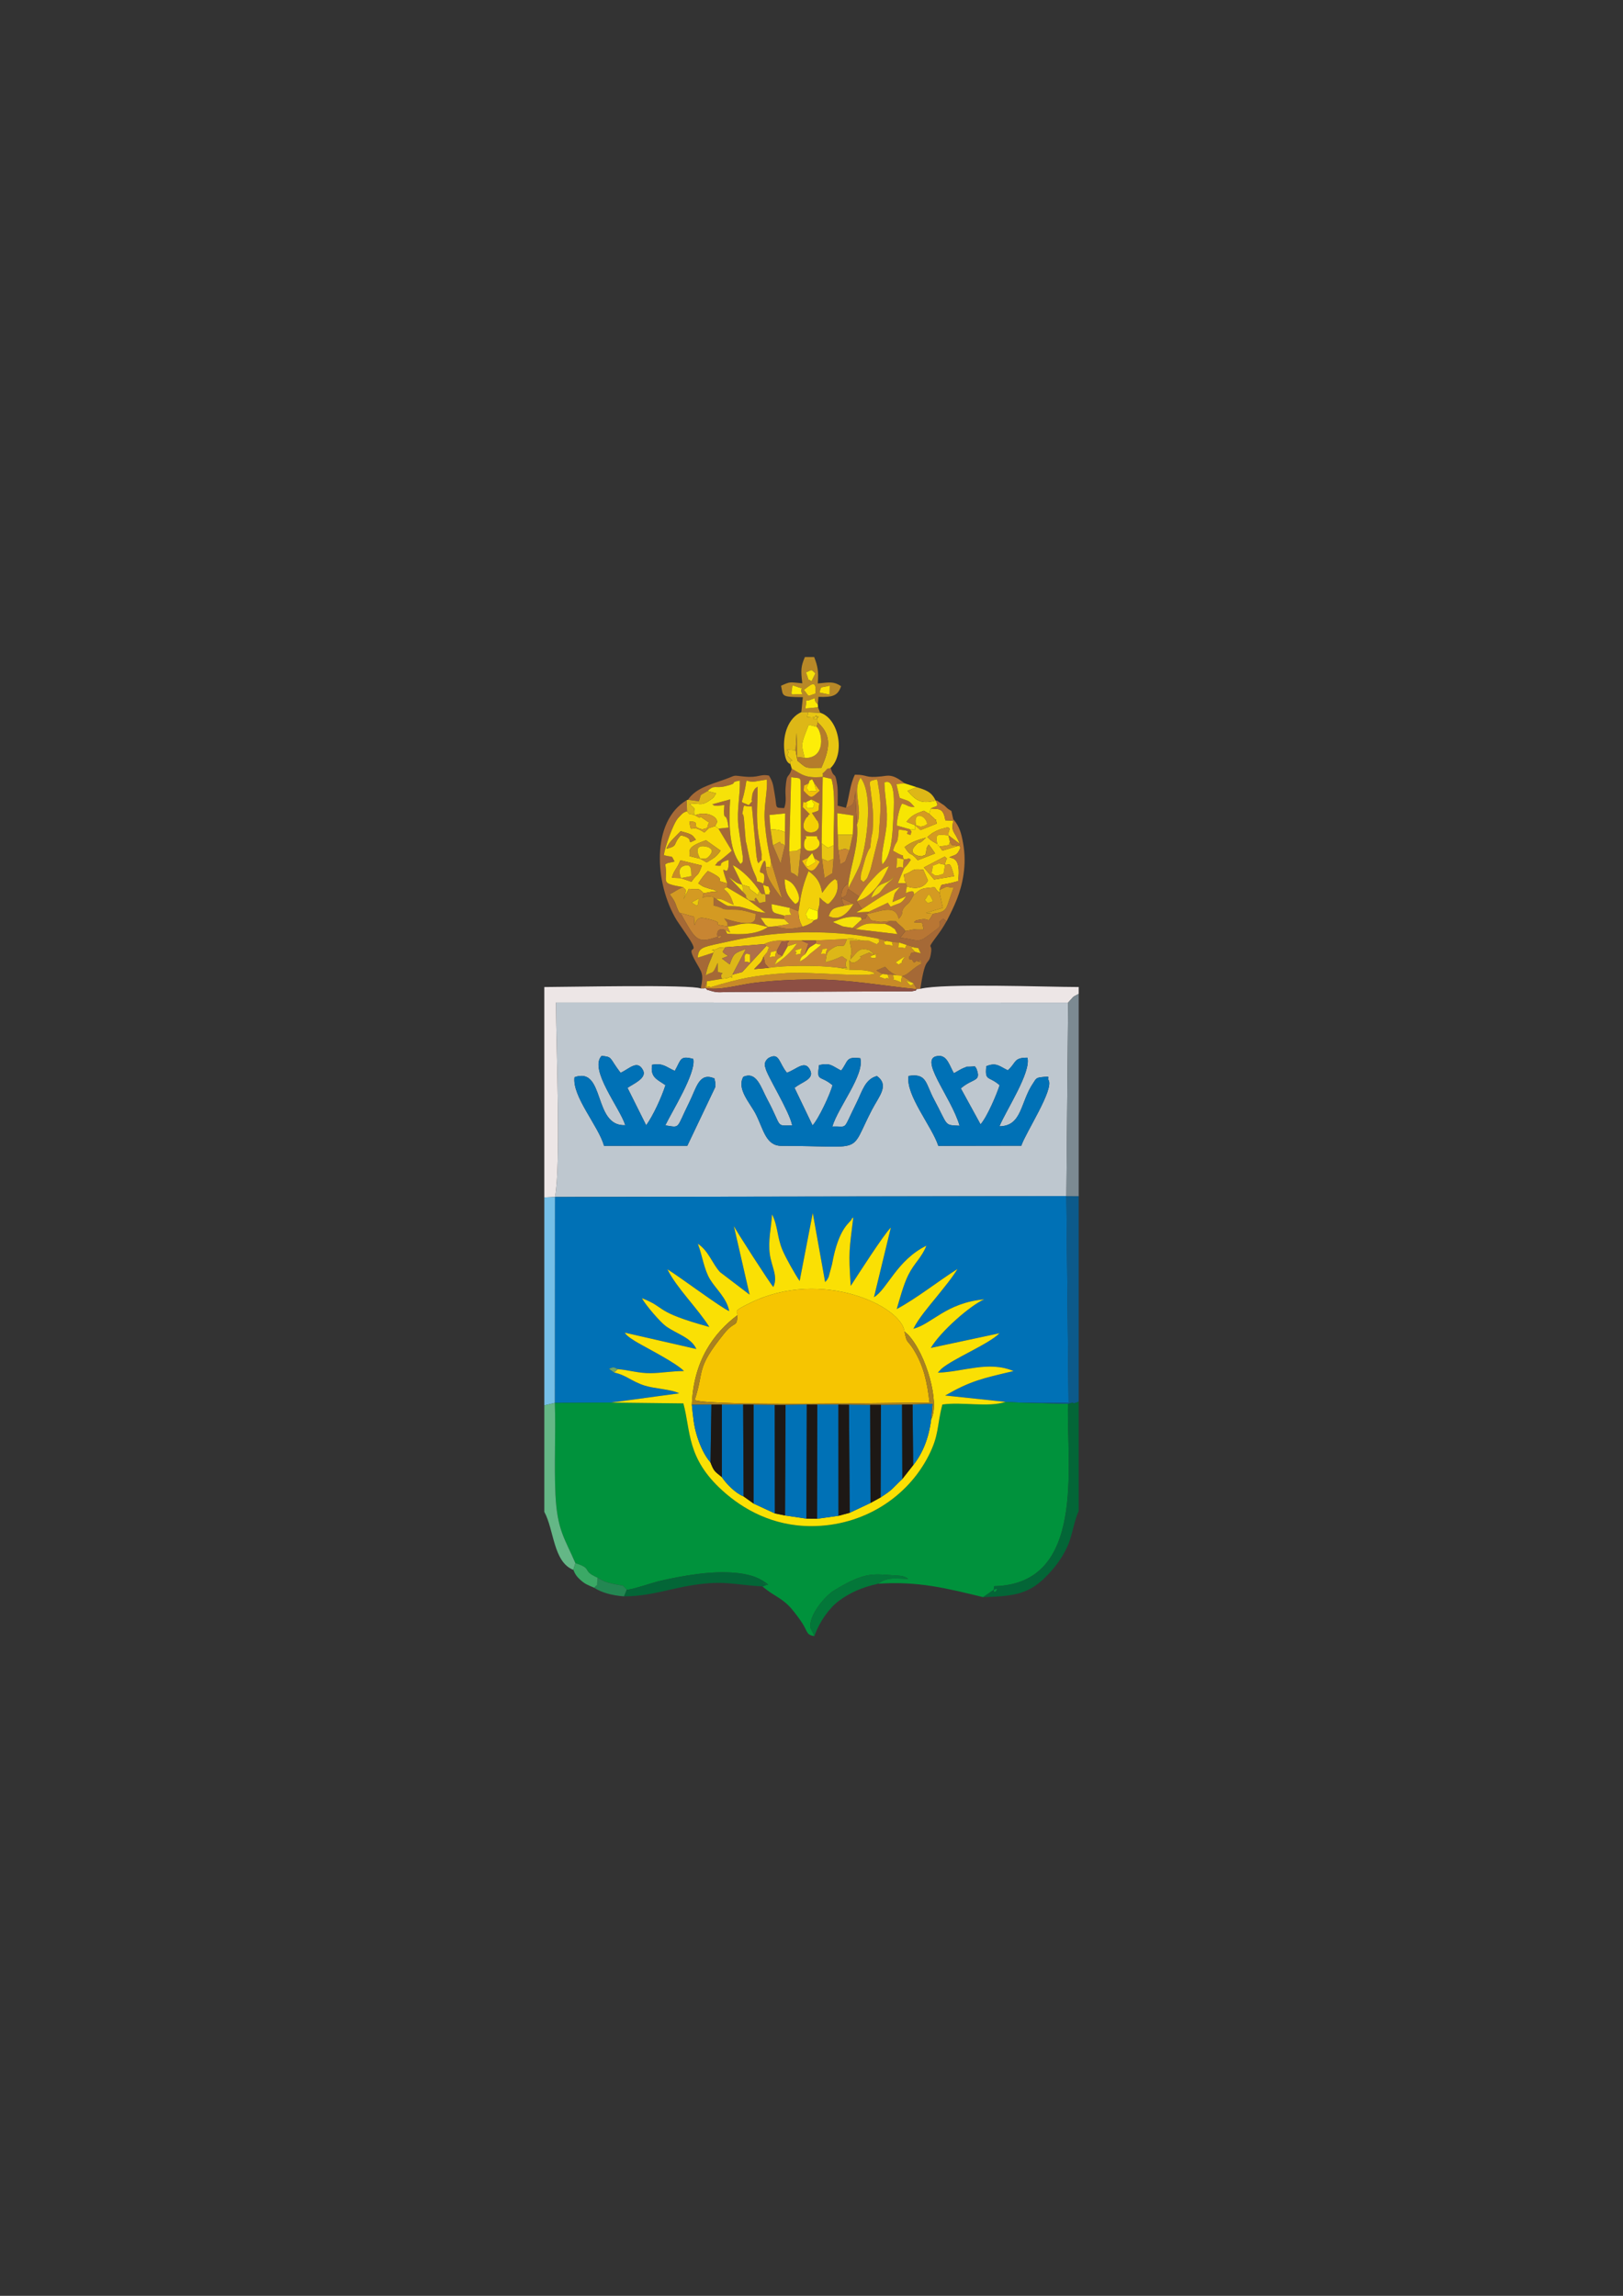 <?xml version="1.0" encoding="UTF-8"?>
<!DOCTYPE svg PUBLIC "-//W3C//DTD SVG 1.1//EN" "http://www.w3.org/Graphics/SVG/1.1/DTD/svg11.dtd">
<!-- Creator: CorelDRAW X5 -->
<svg xmlns="http://www.w3.org/2000/svg" xml:space="preserve" width="210mm" height="297mm" style="shape-rendering:geometricPrecision; text-rendering:geometricPrecision; image-rendering:optimizeQuality; fill-rule:evenodd; clip-rule:evenodd"
viewBox="0 0 210 297"
 xmlns:xlink="http://www.w3.org/1999/xlink">
 <rect x="0" y="0" width="210" height="297" fill="#333333" stroke="none"/>
 <defs>
  <style type="text/css">
   <![CDATA[
    .fil1 {fill:#0071B6}
    .fil2 {fill:#00923C}
    .fil10 {fill:#036637}
    .fil23 {fill:#037739}
    .fil11 {fill:#0C5A8B}
    .fil20 {fill:#1D1815}
    .fil34 {fill:#238752}
    .fil35 {fill:#3BA966}
    .fil14 {fill:#64B786}
    .fil47 {fill:#6DA568}
    .fil13 {fill:#75BFE7}
    .fil12 {fill:#7C8A92}
    .fil15 {fill:#8D4F44}
    .fil42 {fill:#9F5C43}
    .fil45 {fill:#9F5D3A}
    .fil5 {fill:#A56936}
    .fil21 {fill:#AA821F}
    .fil30 {fill:#AF7049}
    .fil31 {fill:#B57C2B}
    .fil7 {fill:#B87634}
    .fil24 {fill:#B88827}
    .fil0 {fill:#BEC7CF}
    .fil17 {fill:#C88532}
    .fil8 {fill:#C88A27}
    .fil36 {fill:#C89623}
    .fil40 {fill:#CB9430}
    .fil16 {fill:#D49A22}
    .fil38 {fill:#D7A722}
    .fil37 {fill:#DBA819}
    .fil26 {fill:#DDB717}
    .fil22 {fill:#E8C612}
    .fil46 {fill:#ECCA0B}
    .fil6 {fill:#EDE6E6}
    .fil25 {fill:#EED50B}
    .fil19 {fill:#F2D00A}
    .fil43 {fill:#F3C00A}
    .fil33 {fill:#F4D003}
    .fil3 {fill:#F6C501}
    .fil39 {fill:#F6D80F}
    .fil18 {fill:#F6E209}
    .fil28 {fill:#F6E503}
    .fil9 {fill:#F8D905}
    .fil4 {fill:#FAE004}
    .fil29 {fill:#FBE804}
    .fil32 {fill:#FDEE08}
    .fil27 {fill:#FFE904}
    .fil44 {fill:#FFEC00}
    .fil41 {fill:#FFF701}
   ]]>
  </style>
 </defs>
 <g id="Layer_x0020_1">
  <g id="_508090048">
   <path id="_357080792" class="fil0" d="M117.562 139.19c2.374,-0.375 2.181,0.956 3.275,3.001 1.91,3.572 1.275,3.329 3.322,3.441 -1.057,-3.748 -5.663,-9.034 -2.607,-9.028 1.015,0.002 1.324,1.288 1.869,2.234 0.33,-0.163 0.942,-0.564 1.262,-0.676 0.805,-0.282 0.051,-0.127 0.796,-0.171 1.171,-0.069 0.456,-0.015 0.825,0.161 0.745,1.858 -0.369,1.255 -1.982,2.648l2.55 4.651c0.872,-0.982 2.097,-3.896 2.471,-5.064 -1.43,-1.242 -1.931,-0.459 -1.726,-2.456 1.3,-0.539 1.7,0.019 2.783,0.526 1.118,-0.964 0.718,-1.643 2.539,-1.627 0.491,1.892 -2.754,6.786 -3.623,8.874 2.962,-0.028 2.685,-3.135 4.369,-5.589 0.339,-0.494 0.34,-0.678 0.985,-0.756 1.632,-0.198 0.691,0.095 1.008,0.368 0.7,1.245 -2.949,6.752 -3.534,8.492l-10.736 0.018c-0.804,-2.496 -4.274,-6.62 -3.847,-9.046zm-9.867 6.544c2.107,-0.089 1.255,0.692 3.125,-3.059 0.765,-1.535 1.098,-3.063 2.647,-3.475 1.642,1.208 0.269,2.596 -0.669,4.409 -3.027,5.85 -0.681,4.626 -11.678,4.626 -2.054,0 -2.319,-2.146 -3.349,-4.145 -0.724,-1.405 -2.486,-3.226 -1.59,-4.789 1.735,-0.751 2.262,1.357 3.098,2.916 1.986,3.705 0.997,3.391 3.224,3.374 -0.362,-1.875 -3.355,-6.592 -3.452,-7.431 -0.006,-0.053 -0.379,-0.687 0.387,-1.289 1.436,-0.808 1.324,0.655 2.386,1.901 1.245,-0.433 2.317,-1.706 2.99,-0.353 0.61,1.227 -1.106,1.533 -2.006,2.32l2.328 4.847c0.778,-0.82 2.311,-4.089 2.579,-5.2 -1.651,-1.379 -2.061,-0.346 -1.737,-2.599 1.507,-0.331 1.643,0.102 2.861,0.705 0.945,-1.217 0.554,-1.835 2.473,-1.595 0.566,2.162 -2.839,6.279 -3.616,8.837zm-29.853 -9.139c1.275,0.117 1.045,0.195 1.955,1.506l0.333 0.457c0.038,0.053 0.112,0.157 0.176,0.228 1.148,-0.54 2.184,-1.738 2.9,-0.329 0.534,1.049 -1.335,1.779 -2.009,2.281l2.414 4.837c0.922,-1.29 1.981,-3.599 2.492,-5.189 -1.038,-0.746 -1.987,-0.971 -1.73,-2.641 1.45,-0.244 1.743,0.261 2.94,0.788 0.815,-1.424 0.631,-2.028 2.386,-1.544 0.403,1.787 -2.768,6.827 -3.615,8.593 2.008,0.301 1.351,0.533 3.116,-3.013 0.919,-1.847 1.258,-3.921 3.245,-3.05l0.112 0.558c-0.001,0.06 0.022,0.201 0.016,0.274 -0.005,0.073 -0.009,0.192 -0.022,0.271l-3.62 7.602 -10.772 0.007c-0.717,-2.562 -4.152,-6.405 -3.823,-8.879 4.012,-1.422 2.346,6.409 6.569,6.206 -0.682,-2.217 -4.732,-7.208 -3.063,-8.964zm-6.035 18.252l66.173 -0.112 0.224 -25.035 -66.267 -0.011c0.015,5.666 0.663,21.041 -0.13,25.157z"/>
   <path id="_357079808" class="fil1" d="M71.788 181.488l7.295 -0.043 8.802 -1.195c-1.034,-0.532 -3.165,-0.594 -4.448,-0.995 -1.677,-0.524 -2.496,-1.413 -3.982,-1.695l-0.66 -0.485c0.537,-0.236 0.64,-0.241 1.131,0.043 1.501,0.124 2.677,0.539 4.237,0.525 1.443,-0.013 2.776,-0.278 4.336,-0.277 -0.955,-1.004 -4.432,-2.784 -5.908,-3.624 -0.396,-0.226 -1.571,-0.915 -1.739,-1.342l9.25 2.116c-0.668,-1.501 -2.57,-1.958 -3.935,-2.95 -0.764,-0.555 -2.655,-2.768 -3.111,-3.626 3.253,1.251 1.44,1.719 8.728,3.723 -1.479,-2.374 -4.265,-5.076 -5.425,-7.463 1.747,1.086 6.91,4.966 7.997,5.412 -0.322,-1.689 -1.683,-2.804 -2.483,-4.108 -0.782,-1.275 -1.022,-3.182 -1.578,-4.603 1.402,0.921 1.854,2.566 2.871,3.667l3.823 2.912 -2.033 -8.876c0.156,0.414 4.678,7.445 5.106,7.889 0.642,-1.382 -0.213,-2.549 -0.453,-4.24 -0.243,-1.722 0.177,-3.426 0.29,-5.147 0.786,1.573 0.63,2.946 1.363,4.649 0.442,1.027 1.59,3.07 2.205,3.961l1.698 -8.79 1.599 8.927c0.184,-0.204 0.217,-0.185 0.454,-0.66l0.444 -1.646c0.868,-4.907 2.428,-5.396 2.53,-5.828 0.034,-0.144 0.138,-0.154 0.214,-0.224 -0.51,4.265 -0.635,4.343 -0.329,8.857 0.8,-1.236 4.365,-6.797 5.19,-7.545l-2.183 9.005c1.714,-1.004 2.939,-4.776 6.785,-6.665 -0.634,1.587 -1.533,2.182 -2.334,3.773 -0.639,1.27 -1.122,3.133 -1.504,4.423 2.55,-1.355 5.421,-3.646 7.861,-5.178 -0.698,1.149 -1.803,2.478 -2.749,3.653 -0.901,1.118 -2.311,2.744 -2.958,4.079 2.436,-0.633 4.221,-3.35 9.166,-3.81 -1.749,0.751 -5.64,4.129 -6.913,6.289l8.895 -1.902c-1.438,1.436 -6.011,3.277 -7.546,4.62l-0.441 0.484c3.276,-0.094 6.57,-1.584 9.796,-0.211 -4.027,0.945 -5.552,1.264 -8.843,3.162l7.813 0.827 1.617 0.081 6.535 0.017 -0.282 -26.721 -66.173 0.112 -0.019 26.64z"/>
   <path id="_514806504" class="fil2" d="M71.788 181.488c0.137,3.913 -0.102,7.96 0.079,11.829 0.219,4.667 1.239,5.756 2.583,8.903 2.354,0.744 0.686,0.929 2.881,1.885 0.751,0.448 0.993,0.554 1.927,0.777 0.383,0.092 0.959,0.178 0.974,0.182 0.626,0.195 -0.02,-0.292 0.855,0.577 0.311,0.131 3.523,-0.941 4.102,-1.078 1.619,-0.384 3.375,-0.719 5.054,-0.938 2.391,-0.312 6.278,-0.487 8.38,0.832 2.31,1.449 -1.654,-0.38 0.693,0.526l-0.657 0.247c1.47,1.284 2.57,1.465 3.808,2.953 0.434,0.522 0.964,1.212 1.354,1.821 0.677,1.058 0.512,1.538 1.556,1.64l-0.518 -1.05c-0.247,-1.571 1.845,-4.103 3.067,-4.847 4.191,-2.552 5.09,-2.085 8.131,-1.926 0.561,0.029 0.981,0.082 1.445,0.419 -1.679,0 -2.596,-0.296 -3.894,0.642 5.134,-0.358 8.877,0.58 13.598,1.737l1.12 -0.776c1.537,-1.077 -0.049,1.082 0.3,-0.483 0.004,-0.017 -0.012,-0.112 0.011,-0.16 11.917,-0.26 9.351,-15.684 9.551,-23.59l-6.459 -0.172 -1.617 -0.081c-2.266,0.742 -5.605,-0.034 -8.177,0.341 -0.737,2.842 -0.394,3.901 -1.784,6.628 -2.745,5.386 -8.461,9.089 -15.146,9.103 -5.043,0.011 -8.883,-2.205 -11.524,-4.595 -4.665,-4.222 -4.075,-7.672 -5.059,-11.281l-9.337 -0.109 -7.295 0.043z"/>
   <path id="_357077504" class="fil3" d="M95.433 170.126c-0.113,1.748 -0.302,0.619 -1.722,2.374 -3.777,4.671 -2.522,4.681 -3.826,8.616 2.397,0.85 25.82,0.313 30.389,0.338 -0.299,-2.577 -0.739,-4.782 -2.118,-6.955 -0.78,-1.23 -0.81,-0.621 -1.119,-2.236 -0.391,-3.302 -10.668,-8.183 -19.814,-3.783 -2.524,1.214 -1.808,1.063 -1.79,1.647z"/>
   <path id="_357074984" class="fil4" d="M89.516 181.729c0.22,-5.693 2.818,-9.283 5.917,-11.604 -0.018,-0.583 -0.734,-0.433 1.79,-1.647 9.146,-4.399 19.423,0.481 19.814,3.783l0.446 0.385c2.389,2.54 4.146,8.883 3.004,10.951 -0.309,2.474 -1.11,4.425 -2.331,5.948l-1.404 1.786c-1.431,1.348 -1.133,1.289 -2.81,2.384l-1.303 0.715 -2.696 1.273 -1.449 0.389 -2.777 0.386 -1.373 -0.019 -2.768 -0.41 -1.315 -0.263 -2.761 -1.281 -1.287 -0.918c-1.072,-0.424 -2.267,-1.669 -2.81,-2.494 -0.864,-0.732 -1.004,-0.654 -1.472,-1.896 -0.808,-0.948 -1.334,-2.147 -1.715,-3.332 -0.469,-1.458 -0.532,-2.599 -0.701,-4.138zm-9.591 -4.611l-0.47 0.442c1.486,0.282 2.305,1.171 3.982,1.695 1.283,0.401 3.414,0.462 4.448,0.995l-8.802 1.195 9.337 0.109c0.984,3.609 0.394,7.059 5.059,11.281 2.641,2.39 6.482,4.606 11.524,4.595 6.685,-0.014 12.401,-3.717 15.146,-9.103 1.39,-2.727 1.047,-3.786 1.784,-6.628 2.572,-0.375 5.911,0.401 8.177,-0.341l-7.813 -0.827c3.292,-1.898 4.816,-2.217 8.843,-3.162 -3.226,-1.373 -6.52,0.117 -9.796,0.211l0.441 -0.484c1.535,-1.343 6.109,-3.184 7.546,-4.62l-8.895 1.902c1.273,-2.16 5.164,-5.538 6.913,-6.289 -4.946,0.46 -6.731,3.177 -9.166,3.81 0.647,-1.335 2.057,-2.962 2.958,-4.079 0.947,-1.175 2.051,-2.504 2.749,-3.653 -2.441,1.532 -5.311,3.823 -7.861,5.178 0.382,-1.29 0.865,-3.153 1.504,-4.423 0.801,-1.591 1.7,-2.186 2.334,-3.773 -3.846,1.889 -5.071,5.661 -6.785,6.665l2.183 -9.005c-0.825,0.749 -4.39,6.309 -5.19,7.545 -0.306,-4.514 -0.181,-4.592 0.329,-8.857 -0.076,0.069 -0.18,0.08 -0.214,0.224 -0.102,0.431 -1.662,0.921 -2.53,5.828l-0.444 1.646c-0.237,0.474 -0.27,0.456 -0.454,0.66l-1.599 -8.927 -1.698 8.79c-0.615,-0.891 -1.763,-2.934 -2.205,-3.961 -0.733,-1.704 -0.578,-3.077 -1.363,-4.649 -0.113,1.722 -0.533,3.426 -0.29,5.147 0.239,1.692 1.094,2.858 0.453,4.24 -0.428,-0.445 -4.95,-7.475 -5.106,-7.889l2.033 8.876 -3.823 -2.912c-1.017,-1.101 -1.47,-2.746 -2.871,-3.667 0.556,1.421 0.796,3.328 1.578,4.603 0.8,1.305 2.162,2.419 2.483,4.108 -1.088,-0.446 -6.25,-4.326 -7.997,-5.412 1.16,2.387 3.946,5.089 5.425,7.463 -7.288,-2.004 -5.475,-2.471 -8.728,-3.723 0.455,0.858 2.347,3.071 3.111,3.626 1.365,0.992 3.267,1.449 3.935,2.95l-9.25 -2.116c0.167,0.426 1.343,1.116 1.739,1.342 1.476,0.841 4.954,2.62 5.908,3.624 -1.56,-0.001 -2.893,0.264 -4.336,0.277 -1.56,0.014 -2.736,-0.401 -4.237,-0.525z"/>
   <path id="_357056936" class="fil5" d="M105.815 117.872c-0,1.157 0.091,0.986 -0.487,1.165 -0.489,0.509 0.004,0.143 -0.65,0.514 -0.206,0.117 -0.612,0.254 -0.856,0.33 -1.093,0.306 -2.187,0.39 -3.478,-0.056l-0.976 0.089c-0.063,-0.058 -0.17,-0.228 -0.195,-0.167 -0.024,0.059 -0.152,-0.135 -0.183,-0.169l-0.583 -0.858 3.055 0.177 0.016 -0.449c-1.414,-0.422 -1.575,-0.173 -1.649,-1.492l2.389 0.501 1.102 0.426c0.274,-1.757 0.372,-2.925 1.302,-5.191 0.997,0.751 1.488,1.329 1.761,2.821 0.503,-0.664 0.9,-1.338 1.669,-1.799 0.662,0.742 0.148,-0.563 0.3,0.614 0.146,1.129 -0.421,1.902 -1.119,2.59 -0.718,-0.067 0.224,0.289 -0.505,-0.212 -0.376,-0.259 -0.369,-0.326 -0.668,-0.6 -0.027,1.225 -0.031,0.822 -0.244,1.767zm-2.847 -2.947c1.01,1.814 -0.081,2.006 -0.085,2.012 -1.041,-1.024 -1.318,-1.649 -1.357,-3.198 0.663,0.194 1.096,0.565 1.441,1.186zm-3.946 0.795l-0.29 -1.256c1.051,0.437 0.544,-0.055 0.922,0.875 -0.319,0.367 0.339,0.351 -0.631,0.381zm7.332 -4.625l-0.045 -1.99 0.145 -8.602 1.127 0.261c0.61,1.86 0.225,6.366 0.277,8.597l-0.009 1.758 -0.145 1.833 -1.018 0.634 -0.332 -2.49zm-4.245 -0.958l0.254 -9.597c1.419,0.22 1.192,-0.184 1.248,1.698l0.013 7.512 -0.387 3.848c-0.025,-0.374 0.595,0.289 -0.308,-0.412 -0.352,-0.274 -0.146,-0.077 -0.589,-0.315l-0.231 -2.734zm-3.819 5.202c0.205,0.289 0.385,0.394 0.432,0.308 0.042,-0.075 0.201,0.042 0.299,0.072l0.06 0.924c-1.24,0.215 -0.579,0.384 -1.288,-0.51 -0.572,0.479 0.845,0.6 -0.937,0.316 -0.667,-0.664 -0.118,-0.175 -0.389,-0.703l-2.183 -2.305c0.963,0.694 0.922,0.806 1.76,1.009l-1.242 -2.536c1.164,0.565 2.839,2.273 3.488,3.424zm6.264 -4.383l0.539 -0.608 0.284 0.693 0.695 0.416c-0.82,1.567 -1.365,1.599 -2.296,-0.103l0.779 -0.399zm1.24 -2.436c1.244,1.413 -2.501,2.632 -1.638,0.072 0.66,-0.469 -0.882,-0.414 0.874,-0.417 1.146,-0.002 0.512,0.059 0.765,0.345zm-6.1 -1.242l-0.134 -1.849 2.036 -0.202 -0.038 2.417 0.001 1.736 -0.555 2.329 -0.989 -2.329 -0.321 -2.102zm10.646 0.706l-0.444 2.029c-0.762,1.921 -0.238,1.215 -1.167,1.811l-0.26 -1.811 -0.083 -2.029 -0.057 -2.789 2.096 0.309 -0.086 2.481zm-5.932 -4.276l0.593 -0.282 1.008 0.52c-0.21,1.165 0.208,0.811 -0.956,1.215 0.076,0.125 0.174,0.251 0.246,0.363 0.067,0.104 0.152,0.219 0.226,0.341 0.402,0.666 0.128,-0.023 0.348,0.545 0.695,1.8 -3.083,1.806 -1.544,-0.626 0.044,-0.07 0.198,-0.085 0.235,-0.249 0.039,-0.172 0.178,-0.161 0.221,-0.2l-0.924 -0.932c0.186,-1.266 -0.067,-0.341 0.548,-0.694zm0.23 -2.396c0.253,-0.596 -0.218,-0.125 0.445,-0.508l0.27 0.515 0.714 0.967c-1.067,0.925 -1.021,1.184 -2.1,0 0.157,-1.093 -0.188,-0.413 0.671,-0.974zm-4.912 9.991l1.476 4.955c-0.305,-0.375 -0.93,-1.216 -1.288,-1.803 -0.534,-0.875 -0.776,-1.386 -0.827,-2.334 -0.012,-0.006 0.064,-1.778 -0.641,0.117 -0.508,1.367 0.849,-0.18 0.334,2.075 -1.559,-0.689 -0.377,0.334 -1.106,-1.197 -0.611,-1.283 -0.821,-2.637 -1.072,-3.883 -0.018,-0.088 -0.098,-0.331 -0.113,-0.421l-0.24 -2.961c-0.14,-1.035 -0.291,-0.094 -0.159,-0.805 0.237,-1.281 -0.026,-0.643 1.194,-0.718l0.595 6.447c0.215,0.92 -0.098,0.114 0.243,0.903 0.639,-0.819 0.353,0.072 0.434,-1.184 0.001,-0.018 -0.187,-1.06 -0.211,-1.182 -0.605,-3.177 -0.336,-4.527 -0.315,-7.541 -0.404,0.33 -0.269,0.076 -0.573,0.667 -0.164,0.319 -0.098,0.434 -0.158,0.687 -0.23,0.966 0.471,-0.007 -0.415,1.031 -1.169,-0.514 -0.939,-0.125 -0.638,-1.404 0.603,-2.558 -0.106,-1.557 1.315,-1.629l1.659 -0.274c0.108,1.735 -0.462,3.426 -0.254,5.683 0.158,1.718 0.358,3.098 0.759,4.771zm-10.707 -7.841l1.407 0.189c0.397,-1.132 -0.049,-0.582 1.112,-1.318 0.952,-0.872 0.966,-0.304 2.264,-0.613 2.041,-0.486 0.335,-0.452 1.918,-0.739 0.054,2.087 -0.402,3.602 -0.194,5.903l0.578 3.934c-0.008,1.001 -0.013,0.585 -0.279,0.964 -1.568,-1.807 -1.528,-5.677 -1.359,-8.367l-2.316 0.636c0.484,0.237 -0.11,0.13 0.682,0.199 0.037,0.003 0.724,-0.094 0.892,-0.112 0.001,0.161 -0.073,0.764 -0.072,0.781 0.059,1.435 0.291,-0.153 0.61,2.135l-1.309 0.142 1.717 2.851c-0.07,0.076 -0.166,0.167 -0.222,0.218l-1.089 0.903c-0.589,0.465 -0.343,0.098 -0.844,0.796 1.596,0.148 -0.187,-0.162 1.755,-0.731 0.11,3.278 -1.433,-0.734 -0.182,3.041l-0.034 0.514 2.799 1.662 2.212 1.645c-1.58,-0.146 -2.715,-0.737 -3.606,-0.829 -1.724,-0.177 -0.817,0.258 -2.795,-0.959l-0.308 -0.187 -0.042 1.018c0.049,0.012 0.511,0.136 0.548,0.148 1.244,0.398 0.039,0.263 1.6,0.386 0.69,0.055 0.831,-0.032 1.561,0.099 0.609,0.109 1.27,0.338 1.781,0.469 -0.234,0.305 0.719,2.12 -4.103,0.575 0.515,0.675 0.411,0.463 0.443,1.03 1.026,-0.015 1.127,-0.308 2.378,-0.379 1.265,-0.072 1.837,0.267 2.84,0.448 -1.382,0.989 -3.537,1.019 -5.284,0.868l-0.218 -0.456c-1.696,-0.685 -1.002,2.011 -0.507,0.66 -2.995,1.124 -3.214,0.824 -4.888,-2.118 -0.567,-0.996 0.043,-0.232 -0.591,-0.811 -0.638,-1.285 -0.271,-1.088 -1.222,-2.365l1.26 -0.724c0.068,-0.033 0.188,-0.082 0.243,-0.108 0.051,-0.024 0.158,-0.047 0.228,-0.089 -3.204,-0.57 -1.893,-0.547 -2.318,-2.96 0.097,-0.059 0.235,-0.127 0.302,-0.155l0.904 -0.198c-0.512,-0.941 -0.078,-0.471 -1.388,-0.829 0.13,-1.02 1.201,-4.071 1.841,-4.791 0.659,-0.741 0.741,-0.737 1.161,-0.896l-0.044 -1.427c-4.611,2.77 -4.168,10.737 -1.297,15.511l1.718 2.539c1.343,2.166 -0.667,0.276 0.714,2.774 0.851,1.54 1.106,1.558 0.698,3.536l0.486 0 0.288 -0.934 1.946 -0.317c-0.409,-1.035 0.765,-0.5 -0.535,-0.903l-0.009 -1.163c-0.702,1.623 -0.491,1.014 -1.553,1.614 0.344,-1.616 0.571,-1.665 0.996,-2.933l-2.033 0.649c0.162,-1.464 0.563,-1.337 4.475,-2.197 6.027,-1.326 12.959,-1.469 18.98,-0.248l0.992 0.269 0.771 0.16 0.816 0.044 1.022 0.334 1.499 0.398 0.307 0.678 -0.724 -0.185c-0.176,0.14 -0.569,0.006 -0.589,0.327 -0.028,0.446 -0.389,-0.004 -0.113,0.686 0.112,0.027 0.286,-0.08 0.343,0.05 0.291,0.658 0.348,0.04 0.606,0.124 1.619,0.526 -0.514,-0.684 0.636,0.308 -1.912,0.93 -2.18,2.616 -4.298,0.919l-0.464 -0.492 -1.133 0.477 0.782 0.457 0.676 0.065 0.699 0.038 1.195 0.173 1.456 0.911 0.418 0.781 0.475 -0.053c0.699,-4.804 1.115,-2.608 1.395,-4.781 0.145,-1.125 -0.613,-0.198 0.622,-1.875 0.637,-0.866 0.84,-1.148 1.383,-2.102 -0.68,-0.281 -0.137,-0.556 -0.904,0.056 0.097,0.812 0.032,0.657 -1.243,1.634l-0.825 0.591c-0.936,0.512 -1.659,-0.064 -3.07,-0.116l0.706 -0.877c-0.118,-0.196 -0.325,-0.438 -0.67,-0.717 -0.995,-0.806 -0.094,-0.468 -1.231,-0.59l-0.733 0.38c0.138,0.075 0.607,0.221 0.778,0.351 0.767,0.58 0.252,-0.014 0.816,0.972l-5.386 -0.636 -0.422 -0.162c-0.438,-0.08 -0.951,-0.13 -1.285,-0.207l-1.276 -0.559c1.383,-0.544 2.005,-0.795 3.601,-0.609l0.15 0.273c0.812,-0.305 0.214,0.272 0.907,-0.989l-1.632 0.093 0.761 -0.431 -0.701 -1.029 0.353 -0.591 -1.458 -1.006c-0.379,1.184 -0.039,0.656 -0.847,1.206l1.554 0.721c-0.655,1.098 -1.737,2.319 -3.209,1.599 0.389,-1.151 0.861,-1.062 2.005,-1.337 -0.47,-0.924 -0.672,-2.194 0.547,-2.898 0.347,-2.513 1.369,-5.031 1.104,-7.617l-0.236 -4.374c0.004,0.108 -0.001,0.245 -0.008,0.323 -0.137,1.363 -0.172,1.549 -1.177,1.893l-1.075 -0.279c-0.003,-0.743 0.058,-1.945 -0.047,-2.639 -0.309,-2.033 -0.383,-0.642 -0.867,-2.235 -0.7,0.251 -0.116,-0.186 -0.722,0.423 -0.618,0.622 -0.163,-0.1 -0.295,0.728 -2.22,0.201 -2.639,-0.277 -4.004,-1.057 -0.443,1.463 -0.632,0.314 -0.803,2.486 -0.077,0.976 0.174,1.685 -0.174,2.611 -1.311,-0.037 -0.896,0.052 -1.223,-1.749 -0.222,-1.224 -0.188,-1.538 -0.75,-2.454 -1.232,-0.239 -1.284,0.323 -3.212,0.128 -1.662,-0.168 -0.861,-0.222 -2.569,0.388 -1.945,0.695 -3.672,1.12 -4.698,2.605z"/>
   <path id="_357062432" class="fil6" d="M70.428 127.688l0 27.22 1.379 -0.061c0.793,-4.116 0.144,-19.492 0.13,-25.157l66.267 0.011c0.902,-0.949 0.344,-0.566 1.368,-1.132l0 -0.881c-4.109,0 -17.463,-0.514 -20.478,0.228l-0.475 0.053c-0.299,0.257 0.272,0.072 -0.659,0.28l-23.549 0.08c-1.462,0.024 -1.572,0.139 -2.711,-0.228 -0.078,-0.025 -0.228,-0.018 -0.283,-0.144 -0.055,-0.127 -0.192,-0.094 -0.275,-0.16l0.023 0.081 -0.486 0c-1.184,-0.55 -17.499,-0.188 -20.253,-0.188z"/>
   <path id="_357064088" class="fil1" d="M80.129 138.559l-0.333 -0.457c-0.91,-1.312 -0.68,-1.39 -1.955,-1.506 -1.669,1.756 2.381,6.747 3.063,8.964 -4.223,0.203 -2.556,-7.628 -6.569,-6.206 -0.329,2.474 3.106,6.317 3.823,8.879l10.772 -0.007 3.62 -7.602c0.013,-0.08 0.017,-0.198 0.022,-0.271 0.006,-0.074 -0.017,-0.214 -0.016,-0.274l-0.112 -0.558c-1.987,-0.872 -2.326,1.203 -3.245,3.05 -1.765,3.546 -1.107,3.314 -3.116,3.013 0.847,-1.766 4.018,-6.806 3.615,-8.593 -1.755,-0.484 -1.571,0.12 -2.386,1.544 -1.197,-0.527 -1.49,-1.032 -2.94,-0.788 -0.257,1.67 0.691,1.895 1.73,2.641 -0.511,1.59 -1.57,3.9 -2.492,5.189l-2.414 -4.837c0.674,-0.502 2.543,-1.232 2.009,-2.281 -0.716,-1.409 -1.753,-0.211 -2.9,0.329 -0.065,-0.071 -0.138,-0.174 -0.176,-0.228z"/>
   <path id="_357083912" class="fil1" d="M124.159 145.632c-2.047,-0.112 -1.411,0.131 -3.322,-3.441 -1.094,-2.045 -0.901,-3.376 -3.275,-3.001 -0.427,2.426 3.042,6.55 3.847,9.046l10.736 -0.018c0.585,-1.739 4.234,-7.247 3.534,-8.492 -0.317,-0.274 0.624,-0.566 -1.008,-0.368 -0.645,0.078 -0.646,0.263 -0.985,0.756 -1.684,2.454 -1.407,5.561 -4.369,5.589 0.869,-2.088 4.114,-6.982 3.623,-8.874 -1.821,-0.016 -1.421,0.662 -2.539,1.627 -1.083,-0.507 -1.483,-1.065 -2.783,-0.526 -0.205,1.997 0.296,1.214 1.726,2.456 -0.373,1.168 -1.599,4.082 -2.471,5.064l-2.55 -4.651c1.613,-1.393 2.728,-0.79 1.982,-2.648 -0.37,-0.176 0.345,-0.23 -0.825,-0.161 -0.746,0.044 0.009,-0.111 -0.796,0.171 -0.321,0.112 -0.932,0.513 -1.262,0.676 -0.545,-0.946 -0.854,-2.232 -1.869,-2.234 -3.056,-0.005 1.55,5.281 2.607,9.028z"/>
   <path id="_357080960" class="fil1" d="M107.695 145.735c0.777,-2.558 4.181,-6.675 3.616,-8.837 -1.918,-0.24 -1.528,0.378 -2.473,1.595 -1.217,-0.603 -1.353,-1.036 -2.861,-0.705 -0.323,2.253 0.086,1.22 1.737,2.599 -0.268,1.111 -1.801,4.38 -2.579,5.2l-2.328 -4.847c0.9,-0.787 2.616,-1.092 2.006,-2.32 -0.672,-1.353 -1.745,-0.08 -2.99,0.353 -1.062,-1.246 -0.95,-2.709 -2.386,-1.901 -0.766,0.602 -0.394,1.236 -0.387,1.289 0.097,0.839 3.09,5.556 3.452,7.431 -2.227,0.017 -1.238,0.331 -3.224,-3.374 -0.836,-1.559 -1.364,-3.668 -3.098,-2.916 -0.896,1.563 0.866,3.384 1.59,4.789 1.03,1.998 1.294,4.145 3.349,4.145 10.997,-0 8.651,1.224 11.678,-4.626 0.938,-1.813 2.312,-3.201 0.669,-4.409 -1.549,0.412 -1.882,1.941 -2.647,3.475 -1.87,3.75 -1.018,2.969 -3.125,3.059z"/>
   <path id="_357079976" class="fil7" d="M112.706 116.159c0.93,-2.472 1.984,-1.415 3.031,-2.855 -0.464,0.782 -0.606,0.591 -1.227,1.319 -0.885,1.038 -0.424,0.78 -1.804,1.536zm4.222 -4.986l-0.092 1.064c-1.228,-0.365 -0.766,1.078 -0.788,-1.267l0.881 0.203zm-3.461 -10.355c0.151,0.393 0.101,0.41 0.177,0.834 0.412,2.285 0.279,3.267 0.094,5.912 -0.009,0.121 -0.028,0.515 -0.041,0.643l-1.05 4.227c-0.027,0.073 -0.055,0.17 -0.085,0.244 -0.43,1.087 -0.236,0.845 -0.86,1.443 -0.328,-0.453 -0.406,0.039 -0.286,-1.128l0.582 -2.044c0.772,-2.2 0.46,-0.146 0.747,-2.601l0.159 -0.778c0.172,-2.39 -0.043,-3.498 -0.274,-5.466 -0.131,-1.118 -0.273,-1.021 0.836,-1.284zm0.964 0.41c1.617,-0.727 1.207,3.495 1.136,4.956 -0.092,1.897 -0.229,4.527 -1.394,5.625 -0.305,-0.881 0.366,-3.326 0.529,-4.926 0.227,-2.233 -0.238,-3.717 -0.27,-5.655zm-4.97 3.276c1.005,-0.344 1.041,-0.53 1.177,-1.893 0.008,-0.079 0.013,-0.215 0.008,-0.323l0.236 4.374c0.83,-1.983 -0.687,-4.351 0.468,-6.058 1.842,2.355 0.623,9.503 -0.154,11.403 -0.415,1.013 -1.028,2.067 -1.403,2.861l-0.015 -0.589c-1.218,0.704 -1.016,1.975 -0.547,2.898l1.205 -0.262 -1.554 -0.721c0.808,-0.55 0.468,-0.022 0.847,-1.206l1.458 1.006c0.685,-1.038 0.815,-1.307 1.722,-2.271 0.55,-0.584 1.284,-1.412 2.112,-1.688 -0.918,2.108 -2.315,4.078 -4.186,4.55l0.701 1.029c1.906,-1.247 2.939,-2.001 4.924,-2.901 -0.862,1.135 -0.561,0.4 -0.983,1.991l1.775 -0.761c-0.733,1.121 -0.777,0.774 -2.02,1.361l-0.353 -0.521 -2.471 1.168c-0.692,1.261 -0.095,0.684 -0.907,0.989l-1.19 1.103 0.422 0.162c1.521,-1.029 1.849,-0.689 3.791,-0.687l0.733 -0.38c-0.282,0.023 -1.2,0.163 -1.455,0.116 -1.544,-0.284 -0.811,0.026 -1.669,-0.995 1.865,-0.379 3.733,-1.323 4.158,0.606 0.728,-0.767 0.234,-0.916 0.707,-1.482 0.644,-0.77 0.355,-0.075 1.139,-1.449 0.022,-0.039 0.059,-0.143 0.106,-0.203 -0.073,-0.067 0.275,-0.791 -1.052,-0.183l0.136 -0.879 -0.083 -0.423 -1.071 0.013c1.313,-3.181 0.47,-1.183 1.675,-3.024 -0.45,-0.405 -0.1,-0.049 -0.92,-0.063 -0.375,-1.01 0.548,0.049 -1.387,-1.125 0.495,-1.686 0.57,-0.385 0.742,-2.733 2.394,0.247 0.232,0.442 1.537,0.693 0.156,-0.747 0.203,-0.188 -0.082,-0.725l-1.705 -0.483c-0.005,-0.754 0.395,-2.467 0.693,-2.832 0.795,0.175 0.652,0.431 1.608,0.436 -0.826,-0.955 -0.645,-0.694 -1.928,-1.188l-0.416 -1.773 1.05 -0.107c-1.604,-1.283 -2.144,-0.988 -2.994,-0.896 -2.248,0.242 -1.616,-0.223 -3.433,-0.221 -0.655,1.337 -0.694,2.723 -1.153,4.286z"/>
   <path id="_357065504" class="fil8" d="M118.201 127.188c-0.444,0.607 -0.592,0.032 -0.974,-0.327l0.974 0.327zm-2.314 -2.677c2.161,-1.495 0.55,-0.251 0.844,0 -0.811,0.381 -0.109,0.408 -0.844,0zm-3.319 -0.706c0.086,-0.048 0.192,-0.167 0.233,-0.18 0.032,-0.01 0.186,-0.067 0.217,-0.074 1.502,-0.374 -0.123,-0.19 0.374,0.254 -0.065,0.035 -0.158,0.112 -0.186,0.118l-0.413 0c-0.027,-0.082 -0.148,-0.082 -0.225,-0.118zm-0.161 -2.115l-2.466 0c0.315,1.957 0.286,0.781 0.082,2.434 1.032,-1.11 1.127,-1.588 2.462,-1.212l0.627 0.538c-0.856,-0.103 -0.217,-0.427 -1.296,0.049 -1.222,0.54 -0.018,0.051 -0.54,0.533 -1.737,1.604 -1.335,-1.396 -1.335,1.412 1.263,0.068 2.298,-0.048 3.269,0.477 -0.879,0.561 -8.264,-0.24 -11.398,-0.036 -4.099,0.266 -6.189,0.719 -9.864,1.825 -0.622,-0.38 -0.527,0.73 -0.493,-0.768l-0.288 0.934 -0.023 -0.081c1.932,0.416 4.431,-0.413 6.618,-0.669 2.388,-0.279 4.755,-0.406 7.238,-0.42 4.809,-0.026 9.353,0.854 13.619,1.262l-0.418 -0.781 -1.456 -0.911c-0.44,1.067 0.478,0.996 -0.709,0.576 -0.832,-0.294 -0.209,0.303 -0.487,-0.749l-0.699 -0.038c0.306,1.078 0.175,0.208 -0.326,0.562l-0.802 -0.277 0.451 -0.351 -0.782 -0.457 1.133 -0.477 0.464 0.492c2.119,1.697 2.386,0.011 4.298,-0.919 -1.149,-0.993 0.983,0.217 -0.636,-0.308 -0.258,-0.084 -0.316,0.534 -0.606,-0.124 -0.057,-0.13 -0.231,-0.023 -0.343,-0.05 -0.276,-0.689 0.085,-0.239 0.113,-0.686 0.02,-0.32 0.413,-0.187 0.589,-0.327l-0.575 -0.626 0.992 0.132 -1.499 -0.398c-0.538,0.624 0.441,0.493 -0.612,0.332 -0.579,-0.088 -0.459,0.33 -0.41,-0.666l-0.816 -0.044c-0.244,0.61 0.876,0.523 -1.003,0.313 -0.227,-0.803 -0.117,-0.144 0.231,-0.473l-0.992 -0.269c-0.056,0.839 0.371,0.056 -0.277,0.711l-1.039 -0.466z"/>
   <path id="_357082232" class="fil9" d="M88.106 113.596l-1.168 -0.038c0.276,-1.05 0.633,-1.077 1.098,-2.264l2.787 0.678c-0.612,1.619 -0.459,0.816 -1.359,2.091l-1.358 -0.467zm2.512 -2.498l-1.412 -0.345c0.057,-0.783 -0.364,-1.179 2.147,-2.046l1.889 1.34c-0.625,0.867 -0.819,0.896 -1.795,1.521l-0.829 -0.47zm-4.393 -1.302c0.376,-0.815 0.511,-0.914 1.843,-2.266 1.458,0.401 1.488,0.425 1.963,1.106 -1.568,0.762 0.169,-0.163 -1.945,-0.574 -1.121,1.227 -0.264,1.342 -1.86,1.734zm2.165 4.976c0.233,0.396 0.622,0.026 0.045,1.582l0.689 -1.368c1.307,0.131 1.146,-0.238 1.933,0.567l0.942 -0.174c0.614,-0.044 -0.011,-0.08 0.86,0.017 -0.057,-0.046 -0.15,-0.187 -0.179,-0.126 -0.031,0.064 -0.154,-0.097 -0.199,-0.113 -0.315,-0.114 -0.415,-0.101 -0.781,-0.223 -0.851,-0.283 -0.585,-0.15 -1.355,-0.653 0.555,-0.819 0.676,-0.995 1.25,-1.604 3.08,1.47 0.176,1.002 2.498,1.598 -1.25,-3.775 0.293,0.237 0.182,-3.041 -1.941,0.569 -0.159,0.879 -1.755,0.731 0.501,-0.698 0.254,-0.332 0.844,-0.796l1.089 -0.903c0.056,-0.051 0.151,-0.142 0.222,-0.218l-1.717 -2.851 -0.412 -0.332c-1.204,0.401 -0.53,0.054 -1.419,0.833 -1.907,-1.338 -1.617,0.468 -1.931,-1.418 1.697,0.006 -0.083,0.64 1.693,1.012l0.631 -0.179c0.133,-1.061 0.608,-0.403 -0.376,-1.118 -1.335,-0.969 0.201,0.34 -1.205,-0.525l-0.092 -0.01c-0.937,-0.346 -0.466,0.062 -0.955,-0.517 -0.42,0.159 -0.502,0.155 -1.161,0.896 -0.64,0.72 -1.711,3.77 -1.841,4.791 1.311,0.358 0.876,-0.112 1.388,0.829l-0.904 0.198c-0.067,0.028 -0.205,0.096 -0.302,0.155 0.425,2.413 -0.886,2.391 2.318,2.96z"/>
   <path id="_357080504" class="fil10" d="M138.187 181.612c-0.2,7.906 2.366,23.33 -9.551,23.59 -0.023,0.048 -0.007,0.143 -0.011,0.16 -0.349,1.565 1.237,-0.594 -0.3,0.483l-1.12 0.776c4.309,-0.136 6.088,-0.443 8.52,-3.057 0.904,-0.972 1.738,-2.075 2.418,-3.575 0.586,-1.292 0.822,-3.227 1.428,-4.506l0 -14.174c-1.348,0.557 -0.047,-0.15 -1.385,0.304z"/>
   <polygon id="_357058352" class="fil1" points="105.716,196.48 108.494,196.094 108.485,181.698 105.749,181.698 "/>
   <polygon id="_357082856" class="fil1" points="101.576,196.051 104.343,196.461 104.391,181.693 101.641,181.734 "/>
   <path id="_357058688" class="fil11" d="M131.727 181.44l6.459 0.172c1.338,-0.454 0.037,0.253 1.385,-0.304l0 -26.56 -1.592 -0.012 0.282 26.721 -6.535 -0.017z"/>
   <path id="_357076688" class="fil9" d="M122.279 111.865c0.603,0.138 0.582,-0.685 1.17,1.483l-2.582 0.435 -1.322 -1.564 2.685 -1.399c0.557,0.443 0.114,0.071 0.049,1.045zm-5.231 -2.282c0.833,-0.649 1.671,-0.914 2.767,-1.226 -1.264,1.261 -0.514,0.109 -1.435,1.09 -1.064,1.133 0.942,1.458 1.028,1.288 0.049,-0.098 0.197,-0.065 0.296,-0.095 0.316,-0.763 -0.04,-0.666 0.465,-1.391 0.425,0.581 0.455,0.585 0.825,1.158l-2.236 0.875c-1.152,-1.322 -0.814,-0.274 -1.71,-1.7zm3.397 -4.989l-0.214 0.691c0.034,0.047 0.104,0.101 0.125,0.121l0.465 0.421c0.677,0.782 0.008,-0.453 0.398,0.712l-2.112 0.84 -0.702 -0.627c0,0.782 0.176,0.556 -0.666,0.529 0.285,0.537 0.238,-0.022 0.082,0.725 -1.306,-0.251 0.857,-0.446 -1.537,-0.693 -0.172,2.348 -0.247,1.047 -0.742,2.733 1.935,1.174 1.012,0.115 1.387,1.125 0.82,0.014 0.471,-0.342 0.92,0.063 -1.204,1.841 -0.362,-0.157 -1.675,3.024l1.071 -0.013c-0.388,-0.681 -0.109,-0.113 -0.303,-1.093 1.458,-0.495 0.832,-0.819 2.521,-0.634l0.601 1.383c-0,0 -0.608,1.497 -2.737,0.768l-0.136 0.879c1.327,-0.608 0.979,0.116 1.052,0.183 0.549,-0.399 0.807,-0.763 1.633,-0.847 1.683,-0.171 0.691,-0.164 1.704,0.614l-0.024 -0.374c0.442,-1.047 -0.211,-0.369 2.416,-1.144 0.409,-3.135 -0.785,-2.916 -1.137,-3.072 0.824,-0.395 0.979,-0.173 1.424,-1.213 -0.409,-1.006 0.182,-0.221 -0.373,-0.253l-1.951 0.607c-0.972,-1.457 -0.758,-0.628 -1.948,-1.765l0.472 -0.381c0.067,-0.045 0.152,-0.115 0.229,-0.162 0.097,-0.059 0.376,-0.208 0.486,-0.258 0.603,-0.272 0.718,-0.255 1.464,-0.463 0.544,0.383 0.053,-0.011 0.079,1.045l1.471 1.106c-0.705,-1.84 -1.17,-1.317 -0.815,-3.16l0.006 0.154 -1.06 -0.048c-0.26,-1.677 -0.895,-1.429 -1.874,-1.522z"/>
   <path id="_357064136" class="fil12" d="M138.204 129.701l-0.224 25.035 1.592 0.012 0 -26.179c-1.024,0.567 -0.466,0.183 -1.368,1.132z"/>
   <polygon id="_357078080" class="fil1" points="97.501,194.507 100.261,195.788 100.246,181.734 97.502,181.703 "/>
   <polygon id="_357075296" class="fil13" points="70.428,181.809 71.788,181.488 71.807,154.848 70.428,154.908 "/>
   <polygon id="_357074936" class="fil1" points="109.943,195.705 112.639,194.432 112.593,181.734 109.849,181.707 "/>
   <path id="_357082664" class="fil14" d="M70.428 195.583c1.281,2.351 1.149,6.485 3.758,7.506l0.265 -0.869c-1.344,-3.147 -2.365,-4.237 -2.583,-8.903 -0.181,-3.869 0.057,-7.917 -0.079,-11.829l-1.36 0.322 0 13.773z"/>
   <path id="_357075272" class="fil1" d="M93.404 191.095c0.542,0.826 1.737,2.07 2.81,2.494l-0.059 -11.897 -2.753 0.006 0.003 9.397z"/>
   <path id="_357061616" class="fil1" d="M113.942 193.716c1.677,-1.095 1.379,-1.037 2.81,-2.384l-0.034 -9.627 -2.731 0.028 -0.046 11.983z"/>
   <path id="_357058952" class="fil15" d="M91.143 127.795c0.083,0.066 0.22,0.033 0.275,0.16 0.055,0.127 0.204,0.119 0.283,0.144 1.139,0.367 1.249,0.253 2.711,0.228l23.549 -0.08c0.931,-0.207 0.36,-0.022 0.659,-0.28 -4.267,-0.408 -8.81,-1.288 -13.619,-1.262 -2.484,0.013 -4.85,0.141 -7.238,0.42 -2.188,0.256 -4.686,1.085 -6.618,0.669z"/>
   <path id="_357060512" class="fil9" d="M99.088 112.12l0.603 0.114 0.036 -0.932c-0.401,-1.673 -0.601,-3.053 -0.759,-4.771 -0.208,-2.257 0.363,-3.948 0.254,-5.683l-1.659 0.274c-1.421,0.072 -0.712,-0.93 -1.315,1.629 -0.301,1.279 -0.531,0.89 0.638,1.404 0.885,-1.038 0.184,-0.064 0.415,-1.031 0.06,-0.254 -0.006,-0.369 0.158,-0.687 0.305,-0.591 0.169,-0.337 0.573,-0.667 -0.021,3.014 -0.291,4.364 0.315,7.541 0.023,0.122 0.212,1.164 0.211,1.182 -0.081,1.256 0.205,0.365 -0.434,1.184 -0.341,-0.789 -0.028,0.018 -0.243,-0.903l-0.595 -6.447c-1.22,0.076 -0.957,-0.563 -1.194,0.718 -0.132,0.711 0.019,-0.23 0.159,0.805l0.24 2.961c0.016,0.09 0.096,0.333 0.113,0.421 0.251,1.246 0.461,2.6 1.072,3.883 0.729,1.531 -0.453,0.508 1.106,1.197 0.514,-2.255 -0.843,-0.708 -0.334,-2.075 0.705,-1.895 0.629,-0.123 0.641,-0.117z"/>
   <path id="_357084416" class="fil16" d="M90.395 116.243c-0.087,1.251 -0.15,0.974 -0.919,0.509l0.919 -0.509zm-2.516 1.815l1.926 0.554 0.064 1.085c0.361,-0.96 0.516,-1.137 1.891,-0.784 2.495,0.639 -0.372,0.567 2.389,0.932 -0.032,-0.567 0.072,-0.354 -0.443,-1.03 4.821,1.546 3.869,-0.269 4.103,-0.575 -0.511,-0.132 -1.172,-0.36 -1.781,-0.469 -0.73,-0.131 -0.871,-0.044 -1.561,-0.099 -1.561,-0.124 -0.356,0.012 -1.6,-0.386 -0.037,-0.012 -0.5,-0.136 -0.548,-0.148l0.042 -1.018c-0.078,-0.037 -0.18,-0.106 -0.233,-0.115l-0.553 -0.065c-0.076,-0.003 -0.573,0.152 -0.658,0.197l0.14 -0.585c-0.787,-0.805 -0.626,-0.436 -1.933,-0.567l-0.689 1.368c0.576,-1.556 0.188,-1.186 -0.045,-1.582 -0.07,0.041 -0.177,0.065 -0.228,0.089 -0.055,0.025 -0.175,0.075 -0.243,0.108l-1.26 0.724c0.951,1.277 0.584,1.08 1.222,2.365z"/>
   <path id="_357083864" class="fil17" d="M100.511 122.996c-0.55,1.129 0.341,0.512 -0.946,0.849 0.351,-1.021 -0.118,-0.558 0.946,-0.849zm5.668 0.406c0.517,-0.832 -0.28,-0.534 0.872,-0.701 -0.483,1.022 0.25,0.583 -0.872,0.701zm-3.301 0.117c0.642,-0.754 -0.998,-0.228 0.888,-0.867 -0.436,1.062 0.27,0.611 -0.888,0.867zm-0.958 -1.105l1.222 -0.386c-0.736,1.105 -1.806,2.064 -2.959,2.798 0.538,-0.822 -0.018,-0.454 1.028,-1.15 -0.567,-0.428 -0.449,0.088 -0.7,-0.679l0.608 -1.157c1.887,-0.153 0.396,-0.164 0.802,0.574zm-2.754 -0.059c0.962,0.598 0.382,-0.183 0.203,0.523 -0.101,0.401 -0.053,0.177 -0.583,0.877 0.402,1.509 -0.064,0.532 0.682,1.454 2,-0.342 6.546,-0.345 8.895,-0.034 2.281,0.082 0.51,0.26 1.22,-1.015 -1.212,-0.741 0.217,-0.514 -2.819,0.349 0.285,-0.974 -0.035,-1.24 0.979,-1.865 1.348,-0.83 1.262,0.507 1.84,-1.178l-4.011 0.197 0 0.373c0.446,0.372 1.424,-0.375 -0.466,1.117 -0.805,0.635 -0.522,0.619 -1.673,1.263 0.2,-0.242 -0.032,-0.523 0.724,-0.954 0.148,-0.461 0.302,-0.994 0.448,-1.376l-0.918 -0.421c-1.558,-0.014 -3.488,-0.214 -4.843,0.475l0.322 0.214z"/>
   <path id="_357082520" class="fil18" d="M91.54 102.332l1.111 0.308c-0.424,0.684 -0.226,0.467 -0.883,0.931 -1.178,0.832 -1.374,0.17 -2.547,0.478 1.009,0.752 0.438,0.399 0.625,1.409l0.092 0.01c1.516,-0.609 3.04,0.252 2.819,0.959 -0.027,0.086 -0.168,0.281 -0.212,0.437l0.412 0.332 1.309 -0.142c-0.32,-2.288 -0.551,-0.7 -0.61,-2.135 -0.001,-0.017 0.073,-0.621 0.072,-0.781 -0.169,0.018 -0.855,0.115 -0.892,0.112 -0.792,-0.069 -0.198,0.037 -0.682,-0.199l2.316 -0.636c-0.169,2.69 -0.21,6.56 1.359,8.367 0.267,-0.378 0.271,0.037 0.279,-0.964l-0.578 -3.934c-0.208,-2.301 0.248,-3.816 0.194,-5.903 -1.583,0.287 0.123,0.253 -1.918,0.739 -1.298,0.309 -1.312,-0.259 -2.264,0.613z"/>
   <path id="_357078008" class="fil10" d="M81.087 205.643l-0.353 0.873c3.353,-0.014 5.735,-0.946 8.851,-1.445 4.145,-0.665 5.47,-0.039 9.074,0.161l0.657 -0.247c-2.347,-0.906 1.618,0.923 -0.693,-0.526 -2.102,-1.318 -5.989,-1.144 -8.38,-0.832 -1.679,0.219 -3.436,0.553 -5.054,0.938 -0.579,0.138 -3.791,1.209 -4.102,1.078z"/>
   <path id="_357074144" class="fil16" d="M120.734 116.609c-0.918,0.22 -0.447,0.443 -1.1,-0.211 0.456,-0.239 0.386,-1.472 1.1,0.211zm-2.491 -0.878c-0.047,0.06 -0.084,0.164 -0.106,0.203 -0.784,1.373 -0.494,0.679 -1.139,1.449 -0.473,0.566 0.02,0.715 -0.707,1.482 -0.425,-1.928 -2.293,-0.985 -4.158,-0.606 0.858,1.021 0.124,0.712 1.669,0.995 0.255,0.047 1.172,-0.093 1.455,-0.116 1.138,0.121 0.236,-0.217 1.231,0.59 0.345,0.28 0.552,0.521 0.67,0.717 2.052,-0.36 0.238,-0.128 2.371,-0.18 -0.354,-1.249 0.086,-0.82 -1.27,-0.961 0.484,-0.377 0.103,-0.187 0.879,-0.345 1.235,-0.252 0.771,0.696 1.593,-0.757l-0.922 -0.099c0.678,-0.212 1.451,-0.421 2.184,-0.661l-0.414 -1.944c-1.013,-0.778 -0.021,-0.785 -1.704,-0.614 -0.826,0.084 -1.083,0.448 -1.633,0.847z"/>
   <path id="_357082280" class="fil7" d="M122.716 108.065l0.2 0.878c0.466,0.735 0.046,0.188 0.969,0.499 0.555,0.031 -0.036,-0.754 0.373,0.253 -0.446,1.04 -0.601,0.819 -1.424,1.213 0.353,0.156 1.546,-0.063 1.137,3.072 -2.627,0.774 -1.974,0.097 -2.416,1.144 1.454,-0.632 0.516,-0.37 1.839,-0.284 -0.409,1.055 -0.456,1.267 -0.78,2.194 -0.311,0.891 -0.788,1.001 -1.883,1.168 -0.821,1.453 -0.358,0.505 -1.593,0.757 -0.776,0.158 -0.395,-0.031 -0.879,0.345 1.355,0.141 0.916,-0.287 1.27,0.961 -2.133,0.052 -0.319,-0.18 -2.371,0.18l-0.706 0.877c1.412,0.053 2.134,0.628 3.07,0.116l0.825 -0.591c1.275,-0.976 1.34,-0.822 1.243,-1.634 0.767,-0.612 0.224,-0.337 0.904,-0.056 0.95,-1.872 1.828,-3.641 2.176,-6.028 0.201,-1.377 0.188,-2.669 -0.051,-4.039 -0.215,-1.229 -0.47,-2.182 -1.247,-3.079 -0.355,1.843 0.11,1.32 0.815,3.16l-1.471 -1.106z"/>
   <path id="_357082088" class="fil19" d="M94.772 126.083c-0.426,0.933 0.529,-0.081 -0.675,0.455 -0.07,0.031 -0.582,0.06 -0.696,0.088l-1.946 0.317c-0.034,1.498 -0.129,0.389 0.493,0.768 3.676,-1.107 5.765,-1.559 9.864,-1.825 3.134,-0.203 10.519,0.598 11.398,0.036 -0.971,-0.525 -2.006,-0.409 -3.269,-0.477l-1.577 -0.27c-2.348,-0.312 -6.895,-0.309 -8.895,0.034l-1.893 0.167c0.772,-0.836 0.906,-0.734 1.211,-1.62 0.53,-0.699 0.481,-0.476 0.583,-0.877 0.179,-0.707 0.759,0.075 -0.203,-0.523l-3.136 3.393c-0.015,0.009 -1.123,0.301 -1.258,0.336z"/>
   <path id="_357078200" class="fil19" d="M92.3 123.241c0.437,-0.909 -0.974,0.164 0.497,-0.512 0.464,-0.213 0.138,-0.091 1.027,-0.179l5.021 -0.409c1.354,-0.689 3.285,-0.488 4.843,-0.475l1.885 -0.002 4.011 -0.197c1.065,-0.216 1.312,0.279 2.822,0.224l1.039 0.466c0.648,-0.655 0.221,0.128 0.277,-0.711 -6.021,-1.221 -12.954,-1.078 -18.98,0.248 -3.912,0.861 -4.313,0.733 -4.475,2.197l2.033 -0.649z"/>
   <polygon id="_357071240" class="fil20" points="104.343,196.461 105.716,196.48 105.749,181.698 104.391,181.693 "/>
   <polygon id="_357082712" class="fil20" points="108.494,196.094 109.943,195.705 109.849,181.707 108.485,181.698 "/>
   <polygon id="_357068432" class="fil20" points="100.261,195.788 101.576,196.051 101.641,181.734 100.246,181.734 "/>
   <path id="_357075320" class="fil21" d="M89.516 181.729l2.535 -0.026 1.351 -0.005 2.753 -0.006 1.347 0.011 2.743 0.031 1.395 0 2.751 -0.041 1.358 0.005 2.736 0 1.364 0.009 2.744 0.027 1.395 0 2.731 -0.028 1.36 -0.013 2.582 -0.084 -0.174 1.99c1.142,-2.068 -0.616,-8.412 -3.004,-10.951l-0.446 -0.385c0.309,1.615 0.34,1.007 1.119,2.236 1.378,2.174 1.819,4.378 2.118,6.955 -4.569,-0.025 -27.992,0.512 -30.389,-0.338 1.304,-3.935 0.049,-3.945 3.826,-8.616 1.419,-1.755 1.608,-0.626 1.722,-2.374 -3.099,2.321 -5.697,5.911 -5.917,11.604z"/>
   <path id="_357073880" class="fil22" d="M105.803 93.467c1.964,1.712 1.453,3.625 0.479,5.847 -2.185,0.028 -1.816,0.16 -3.095,-0.908l-0.248 -1.347c-2.121,-0.122 -0.41,-0.17 -1.113,0.641 1.421,1.428 0.198,0.061 0.446,1.162l0.177 0.584c1.365,0.78 1.785,1.258 4.004,1.057 0.131,-0.828 -0.323,-0.106 0.295,-0.728 0.605,-0.61 0.022,-0.172 0.722,-0.423 1.922,-1.864 1.08,-6.395 -1.353,-7.151l-1.539 -0.06 -0.131 0.617c0.099,0.014 0.583,0.078 0.642,0.062 2.15,-0.58 -0.756,1.045 0.551,-0.301l0.163 0.949z"/>
   <path id="_357081320" class="fil23" d="M105.377 211.646c0.644,-1.863 1.953,-3.65 3.174,-4.556 1.369,-1.016 2.931,-1.742 5.057,-2.207 1.298,-0.938 2.215,-0.642 3.894,-0.642 -0.464,-0.337 -0.884,-0.39 -1.445,-0.419 -3.041,-0.158 -3.94,-0.625 -8.131,1.926 -1.223,0.745 -3.314,3.276 -3.067,4.847l0.518 1.05z"/>
   <path id="_357067280" class="fil24" d="M106.029 89.586c0.316,-0.924 -0.065,-0.516 1.325,-0.89l-0.022 1.167 -1.303 -0.277zm-2.023 -0.353c0.633,-0.374 1.717,-1.65 1.506,0.488 -1.166,0.369 -0.714,0.488 -1.506,-0.488zm-0.186 0.562c-1.658,-0.045 -1.489,0.479 -1.281,-1.137 2.189,0.769 0.647,-0.031 1.281,1.137zm1.179 -1.655c-0.669,-0.551 -0.152,0.351 -0.715,-1.153 0.927,-0.376 0.563,-0.426 1.218,0.122l-0.503 1.032zm-1.313 3.979l0.891 0.02 1.539 0.06 -0.271 -0.696 -1.646 0.15c0.321,-1.658 -0.126,-0.817 0.515,-1.068 1.325,-0.519 0.232,-0.185 1.1,0.525l0.091 -0.959c1.764,0.053 2.488,-0.086 2.925,-1.384 -0.99,-0.65 -1.486,-0.491 -3.018,-0.349 0.126,-1.616 -0.021,-2.255 -0.466,-3.42l-1.201 0c-0.529,1.227 -0.537,1.727 -0.334,3.399 -1.694,-0.147 -1.464,-0.26 -2.75,0.315 0.293,1.35 -0.098,1.46 2.819,1.478l-0.195 1.928z"/>
   <path id="_357065216" class="fil19" d="M103.319 117.883c0.007,0.985 0.183,1.404 0.503,1.998 0.244,-0.076 0.649,-0.213 0.856,-0.33 0.654,-0.371 0.161,-0.005 0.65,-0.514l-0.857 -0.17c-0.099,-0.935 -0.55,-0.021 0.207,-1.392l1.137 0.397c0.213,-0.944 0.217,-0.542 0.244,-1.767 0.299,0.274 0.293,0.342 0.668,0.6 0.729,0.502 -0.213,0.146 0.505,0.212 0.698,-0.688 1.265,-1.461 1.119,-2.59 -0.152,-1.178 0.361,0.128 -0.3,-0.614 -0.769,0.461 -1.166,1.135 -1.669,1.799 -0.272,-1.491 -0.764,-2.07 -1.761,-2.821 -0.929,2.266 -1.028,3.434 -1.302,5.191z"/>
   <polygon id="_357066728" class="fil20" points="112.639,194.432 113.942,193.716 113.988,181.734 112.593,181.734 "/>
   <polygon id="_357080816" class="fil20" points="96.214,193.589 97.501,194.507 97.502,181.703 96.155,181.692 "/>
   <path id="_357068264" class="fil25" d="M110.882 106.662c0.266,2.586 -0.757,5.104 -1.104,7.617l0.015 0.589c0.374,-0.793 0.988,-1.848 1.403,-2.861 0.777,-1.9 1.996,-9.048 0.154,-11.403 -1.155,1.706 0.363,4.074 -0.468,6.058z"/>
   <path id="_357066896" class="fil26" d="M102.273 98.862c-0.248,-1.101 0.975,0.266 -0.446,-1.162 0.703,-0.811 -1.008,-0.763 1.113,-0.641l0.13 -2.255 0.063 3.131 0.988 0.116c-0.362,-1.538 -0.522,-1.557 0.095,-3.185l0.339 -0.862c0.008,-0.088 0.054,-0.125 0.105,-0.236l1.014 0.257 0.13 -0.559 -0.163 -0.949c-1.307,1.345 1.599,-0.28 -0.551,0.301 -0.059,0.016 -0.544,-0.048 -0.642,-0.062l0.131 -0.617 -0.891 -0.02c-1.705,0.768 -2.392,2.908 -2.22,4.869 0.159,1.816 0.693,1.749 0.805,1.872z"/>
   <path id="_357057848" class="fil1" d="M118.156 189.546c1.221,-1.523 2.022,-3.473 2.331,-5.948l0.174 -1.99 -2.582 0.084 0.078 7.854z"/>
   <path id="_357064808" class="fil27" d="M106.309 109.105c0.041,0.04 0.8,0.575 0.807,0.582l0.741 -0.326c-0.053,-2.23 0.332,-6.737 -0.277,-8.597l-1.127 -0.261 -0.145 8.602z"/>
   <path id="_357071552" class="fil28" d="M117.737 107.282c0.843,0.027 0.666,0.253 0.666,-0.529l-1.11 -0.438c0.674,-0.899 1.387,-1.115 2.242,-1.427l0.695 0.398 0.214 -0.691c0.673,-0.377 1.134,-0.121 0.62,-1.041 -1.841,0.489 -2.527,0.045 -3.64,-1.241l1.164 -0.482 -1.55 -0.496 -1.05 0.107 0.416 1.773c1.282,0.494 1.102,0.233 1.928,1.188 -0.956,-0.004 -0.813,-0.26 -1.608,-0.436 -0.298,0.365 -0.698,2.078 -0.693,2.832l1.705 0.483z"/>
   <path id="_357070376" class="fil29" d="M102.11 110.138c1.416,-0.112 0.583,0.124 1.516,-0.386l-0.013 -7.512c-0.056,-1.883 0.171,-1.479 -1.248,-1.698l-0.254 9.597z"/>
   <path id="_357080840" class="fil1" d="M91.932 189.199l0.118 -7.496 -2.535 0.026c0.169,1.539 0.233,2.68 0.701,4.138 0.381,1.186 0.907,2.385 1.715,3.332z"/>
   <path id="_357057800" class="fil19" d="M113.644 101.651c-0.076,-0.424 -0.025,-0.44 -0.177,-0.834 -1.109,0.263 -0.968,0.165 -0.836,1.284 0.231,1.968 0.446,3.076 0.274,5.466l-0.159 0.778c-0.287,2.454 0.026,0.4 -0.747,2.601l-0.582 2.044c-0.12,1.167 -0.042,0.675 0.286,1.128 0.624,-0.598 0.43,-0.356 0.86,-1.443 0.029,-0.074 0.058,-0.17 0.085,-0.244l1.05 -4.227c0.013,-0.128 0.032,-0.522 0.041,-0.643 0.185,-2.645 0.318,-3.627 -0.094,-5.912z"/>
   <path id="_357081152" class="fil20" d="M91.932 189.199c0.468,1.242 0.608,1.164 1.472,1.896l-0.003 -9.397 -1.351 0.005 -0.118 7.496z"/>
   <polygon id="_357073568" class="fil20" points="116.752,191.332 118.156,189.546 118.079,181.692 116.718,181.705 "/>
   <path id="_357079016" class="fil17" d="M93.865 120.326c0.901,0.49 0.596,0.435 0.284,-0.481 -2.761,-0.365 0.106,-0.293 -2.389,-0.932 -1.375,-0.352 -1.531,-0.176 -1.891,0.784l-0.064 -1.085 -1.926 -0.554c0.634,0.579 0.024,-0.185 0.591,0.811 1.674,2.942 1.893,3.242 4.888,2.118 -0.495,1.351 -1.189,-1.345 0.507,-0.66z"/>
   <path id="_357084512" class="fil26" d="M92.3 123.241c-0.425,1.268 -0.652,1.317 -0.996,2.933 1.062,-0.601 0.851,0.009 1.553,-1.614l0.009 1.163c1.3,0.403 0.126,-0.132 0.535,0.903 0.114,-0.028 0.626,-0.057 0.696,-0.088 1.204,-0.536 0.249,0.479 0.675,-0.455l1.759 -3.334c-1.445,0.547 -1.612,0.516 -2.115,2.011l-1.009 -0.763 0.839 -0.337c-1.184,-0.616 -0.561,-0.59 -0.422,-1.11 -0.889,0.088 -0.564,-0.034 -1.027,0.179 -1.471,0.677 -0.06,-0.396 -0.497,0.512z"/>
   <path id="_357083312" class="fil28" d="M114.431 101.228c0.033,1.938 0.497,3.422 0.27,5.655 -0.162,1.6 -0.834,4.045 -0.529,4.926 1.165,-1.098 1.302,-3.728 1.394,-5.625 0.071,-1.461 0.481,-5.683 -1.136,-4.956z"/>
   <path id="_357081896" class="fil30" d="M97.05 123.455l0.008 1.088c-0.989,-0.398 -0.637,0.332 -0.701,-0.6 -0.059,-0.851 0.497,-0.449 0.693,-0.488zm-3.226 -0.905c-0.139,0.52 -0.762,0.494 0.422,1.11l-0.839 0.337 1.009 0.763c0.503,-1.494 0.669,-1.464 2.115,-2.011l-1.759 3.334c0.135,-0.035 1.243,-0.327 1.258,-0.336l3.136 -3.393 -0.322 -0.214 -5.021 0.409z"/>
   <path id="_357082904" class="fil8" d="M91.057 115.553l-0.14 0.585c0.085,-0.044 0.582,-0.2 0.658,-0.197l0.553 0.065c0.053,0.009 0.155,0.078 0.233,0.115l0.308 0.187c0.665,-0.151 1.212,0.32 2.272,0.754 -0.294,-0.753 -0.369,-1.351 -1.303,-2.076l0.421 -0.198 0.034 -0.514c-2.322,-0.596 0.582,-0.128 -2.498,-1.598 -0.574,0.609 -0.695,0.785 -1.25,1.604 0.77,0.502 0.504,0.37 1.355,0.653 0.366,0.122 0.466,0.109 0.781,0.223 0.045,0.016 0.168,0.177 0.199,0.113 0.029,-0.061 0.122,0.08 0.179,0.126 -0.871,-0.097 -0.246,-0.06 -0.86,-0.017l-0.942 0.174z"/>
   <path id="_357083384" class="fil26" d="M108.364 125.175l1.577 0.27c0,-2.808 -0.402,0.192 1.335,-1.412 0.522,-0.482 -0.682,0.006 0.54,-0.533 1.079,-0.477 0.44,-0.152 1.296,-0.049l-0.627 -0.538c-1.335,-0.376 -1.431,0.102 -2.462,1.212 0.204,-1.653 0.233,-0.477 -0.082,-2.434l2.466 0c-1.51,0.055 -1.757,-0.44 -2.822,-0.224 -0.578,1.685 -0.491,0.347 -1.84,1.178 -1.014,0.625 -0.694,0.891 -0.979,1.865 3.035,-0.863 1.607,-1.09 2.819,-0.349 -0.711,1.276 1.06,1.097 -1.22,1.015z"/>
   <path id="_357084152" class="fil31" d="M104.121 98.051l-0.988 -0.116 -0.063 -3.131 -0.13 2.255 0.248 1.347c1.279,1.068 0.91,0.936 3.095,0.908 0.974,-2.222 1.485,-4.135 -0.479,-5.847l-0.13 0.559c0.711,0.628 1.272,4.094 -1.552,4.026z"/>
   <path id="_357084392" class="fil32" d="M104.121 98.051c2.824,0.068 2.263,-3.398 1.552,-4.026l-1.014 -0.257c-0.051,0.111 -0.097,0.148 -0.105,0.236l-0.339 0.862c-0.617,1.627 -0.457,1.647 -0.095,3.185z"/>
   <path id="_357070640" class="fil9" d="M92.669 116.308c1.978,1.217 1.072,0.781 2.795,0.959 0.89,0.091 2.026,0.682 3.606,0.829l-2.212 -1.645 -2.799 -1.662 -0.421 0.198c0.934,0.725 1.01,1.323 1.303,2.076 -1.06,-0.433 -1.607,-0.905 -2.272,-0.754z"/>
   <path id="_357067664" class="fil9" d="M111.535 117.614l-0.761 0.431 1.632 -0.093 2.471 -1.168 0.353 0.521c1.243,-0.587 1.287,-0.24 2.02,-1.361l-1.775 0.761c0.422,-1.591 0.122,-0.856 0.983,-1.991 -1.984,0.9 -3.018,1.653 -4.924,2.901z"/>
   <path id="_357083024" class="fil16" d="M117.244 114.246l0.083 0.423c2.129,0.729 2.737,-0.768 2.737,-0.768l-0.601 -1.383c-1.69,-0.185 -1.063,0.139 -2.521,0.634 0.194,0.981 -0.085,0.413 0.303,1.093z"/>
   <path id="_357065144" class="fil33" d="M104.409 103.709c-0.616,0.354 -0.363,-0.572 -0.548,0.694l0.924 0.932c-0.042,0.04 -0.182,0.028 -0.221,0.2 -0.037,0.164 -0.191,0.18 -0.235,0.249 -1.539,2.433 2.239,2.426 1.544,0.626 -0.22,-0.569 0.055,0.121 -0.348,-0.545 -0.073,-0.122 -0.158,-0.236 -0.226,-0.341 -0.072,-0.112 -0.17,-0.238 -0.246,-0.363 1.164,-0.404 0.746,-0.05 0.956,-1.215l-1.008 -0.52c0.501,1.123 0.48,0.021 0.192,1.111 -1.238,0.003 -0.66,0.235 -0.784,-0.829z"/>
   <polygon id="_357080072" class="fil29" points="108.388,107.984 110.342,107.984 110.427,105.504 108.331,105.195 "/>
   <path id="_357081512" class="fil34" d="M76.886 205.406c0.932,0.617 2.292,0.991 3.848,1.11l0.353 -0.873c-0.875,-0.869 -0.23,-0.382 -0.855,-0.577 -0.015,-0.005 -0.59,-0.091 -0.974,-0.182 -0.934,-0.223 -1.176,-0.329 -1.927,-0.777 -0.206,1.628 0.201,0.507 -0.445,1.3z"/>
   <path id="_357066704" class="fil9" d="M94.149 119.845c0.312,0.916 0.617,0.972 -0.284,0.481l0.218 0.456c1.747,0.151 3.902,0.121 5.284,-0.868 -1.003,-0.181 -1.575,-0.52 -2.84,-0.448 -1.251,0.071 -1.353,0.365 -2.378,0.379z"/>
   <path id="_357081944" class="fil35" d="M74.186 203.089c0.206,0.462 0.317,0.773 0.966,1.347 0.548,0.485 0.888,0.6 1.734,0.969 0.647,-0.792 0.239,0.328 0.445,-1.3 -2.195,-0.956 -0.527,-1.141 -2.881,-1.885l-0.265 0.869z"/>
   <path id="_357081392" class="fil36" d="M90.617 111.098c-0.658,-1.152 -0.465,-1.965 1.082,-1.479 0.043,0.09 0.861,0.279 0.011,1.183 -0.39,0.414 -0.59,0.232 -1.092,0.297zm0 0l0.829 0.47c0.976,-0.625 1.17,-0.653 1.795,-1.521l-1.889 -1.34c-2.511,0.867 -2.091,1.262 -2.147,2.046l1.412 0.345z"/>
   <path id="_357079616" class="fil9" d="M111.187 115.994l-0.353 0.591c1.872,-0.472 3.268,-2.442 4.186,-4.55 -0.828,0.276 -1.562,1.104 -2.112,1.688 -0.907,0.964 -1.037,1.233 -1.722,2.271z"/>
   <path id="_357082784" class="fil16" d="M122.279 111.865l-0.188 1.162c-1.26,0.462 -1.053,0.186 -1.563,-0.083l0.189 -0.966c1.299,-0.434 0.3,-0.289 1.562,-0.114zm0 0c0.065,-0.974 0.508,-0.602 -0.049,-1.045l-2.685 1.399 1.322 1.564 2.582 -0.435c-0.587,-2.168 -0.567,-1.345 -1.17,-1.483z"/>
   <path id="_357080552" class="fil8" d="M88.106 113.596c-0.174,-0.513 -0.439,-1.344 0.442,-1.601 0.93,-0.272 0.876,0.468 0.908,1.344l-1.35 0.257zm0 0l1.358 0.467c0.9,-1.275 0.747,-0.472 1.359,-2.091l-2.787 -0.678c-0.465,1.187 -0.823,1.214 -1.098,2.264l1.168 0.038z"/>
   <path id="_357081128" class="fil9" d="M110.732 120.205l5.386 0.636c-0.565,-0.986 -0.05,-0.391 -0.816,-0.972 -0.171,-0.13 -0.64,-0.276 -0.778,-0.351 -1.942,-0.002 -2.27,-0.342 -3.791,0.687z"/>
   <path id="_357078440" class="fil17" d="M101.476 118.448l-0.016 0.449 0.666 0.64 -1.784 0.287c1.292,0.446 2.386,0.362 3.478,0.056 -0.32,-0.594 -0.496,-1.013 -0.503,-1.998l-1.102 -0.426c-0.219,0.984 0.694,0.859 -0.296,0.904l-0.444 0.087z"/>
   <path id="_357062384" class="fil26" d="M121.065 103.554c-0.538,-1.081 -1.17,-1.334 -2.475,-1.723l-1.164 0.482c1.113,1.285 1.799,1.73 3.64,1.241z"/>
   <path id="_357064616" class="fil32" d="M99.695 107.278c0.962,0.049 1.226,0.114 1.864,0.366l0.038 -2.417 -2.036 0.202 0.134 1.849z"/>
   <path id="_357082112" class="fil26" d="M89.02 103.462l-0.173 0.054 0.044 1.427c0.488,0.579 0.018,0.17 0.955,0.517 -0.187,-1.01 0.383,-0.657 -0.625,-1.409 1.174,-0.308 1.37,0.354 2.547,-0.478 0.657,-0.464 0.459,-0.247 0.883,-0.931l-1.111 -0.308c-1.161,0.736 -0.715,0.186 -1.112,1.318l-1.407 -0.189z"/>
   <path id="_357058760" class="fil37" d="M121.555 115.124l0.024 0.374 0.414 1.944c-0.733,0.24 -1.505,0.449 -2.184,0.661l0.922 0.099c1.095,-0.168 1.571,-0.278 1.883,-1.168 0.324,-0.927 0.371,-1.139 0.78,-2.194 -1.323,-0.085 -0.385,-0.347 -1.839,0.284z"/>
   <path id="_357078392" class="fil16" d="M119.97 106.601c-0.321,0.198 -0.229,0.24 -0.855,0.342l-0.599 -0.197c-0.41,-1.916 1.309,-1.274 1.453,-0.145zm-1.566 0.152l0.702 0.627 2.112 -0.84c-0.39,-1.165 0.279,0.07 -0.398,-0.712l-0.465 -0.421c-0.02,-0.019 -0.091,-0.074 -0.125,-0.121l-0.695 -0.398c-0.855,0.312 -1.568,0.528 -2.242,1.427l1.11 0.438z"/>
   <path id="_357056864" class="fil38" d="M102.11 110.138l0.231 2.734c0.442,0.237 0.236,0.041 0.589,0.315 0.903,0.701 0.283,0.038 0.308,0.412l0.387 -3.848c-0.932,0.51 -0.1,0.274 -1.516,0.386z"/>
   <path id="_357083960" class="fil4" d="M96.045 114.452c1.95,0.614 0.17,0.001 1.339,0.831 1.249,0.887 0.366,0.524 0.907,0.056 -0.649,-1.151 -2.324,-2.859 -3.488,-3.424l1.242 2.536z"/>
   <path id="_357076424" class="fil26" d="M96.468 115.748c0.271,0.527 -0.278,0.039 0.389,0.703 1.782,0.284 0.365,0.163 0.937,-0.316 0.709,0.894 0.047,0.725 1.288,0.51l-0.06 -0.924c-0.098,-0.03 -0.258,-0.147 -0.299,-0.072 -0.048,0.086 -0.227,-0.018 -0.432,-0.308 -0.541,0.468 0.342,0.831 -0.907,-0.056 -1.169,-0.831 0.611,-0.217 -1.339,-0.831 0.192,1.261 -0.2,0.531 0.423,1.296z"/>
   <path id="_357080744" class="fil16" d="M89.939 105.469c1.406,0.865 -0.13,-0.444 1.205,0.525 0.984,0.715 0.509,0.057 0.376,1.118l-0.631 0.179c-1.776,-0.372 0.004,-1.006 -1.693,-1.012 0.314,1.886 0.025,0.08 1.931,1.418 0.888,-0.779 0.214,-0.432 1.419,-0.833 0.044,-0.156 0.185,-0.35 0.212,-0.437 0.221,-0.707 -1.303,-1.568 -2.819,-0.959z"/>
   <path id="_357059144" class="fil36" d="M117.048 109.584c0.896,1.426 0.558,0.378 1.71,1.7l2.236 -0.875c-0.369,-0.573 -0.399,-0.578 -0.825,-1.158 -0.505,0.725 -0.149,0.628 -0.465,1.391 -0.099,0.03 -0.247,-0.004 -0.296,0.095 -0.086,0.171 -2.092,-0.155 -1.028,-1.288 0.921,-0.981 0.171,0.171 1.435,-1.09 -1.096,0.312 -1.934,0.577 -2.767,1.226z"/>
   <path id="_357077480" class="fil16" d="M123.885 109.442c-0.923,-0.31 -0.503,0.236 -0.969,-0.499 -0.26,0.241 0.255,0.347 -0.711,0.472 -1.786,0.231 -0.254,0.065 -0.928,-0.149 -0.234,-1.472 -0.092,-1.305 1.44,-1.201 -0.026,-1.056 0.465,-0.663 -0.079,-1.045 -0.747,0.208 -0.861,0.19 -1.464,0.463 -0.111,0.05 -0.39,0.2 -0.486,0.258 -0.077,0.047 -0.162,0.116 -0.229,0.162l-0.472 0.381c1.191,1.137 0.977,0.308 1.948,1.765l1.951 -0.607z"/>
   <path id="_357077384" class="fil4" d="M102.883 116.937c0.004,-0.006 1.094,-0.198 0.085,-2.012 -0.345,-0.621 -0.778,-0.992 -1.441,-1.186 0.039,1.549 0.316,2.174 1.357,3.198z"/>
   <path id="_357068888" class="fil18" d="M110.31 120.043l1.19 -1.103 -0.15 -0.273c-1.596,-0.186 -2.217,0.064 -3.601,0.609l1.276 0.559c0.334,0.077 0.847,0.127 1.285,0.207z"/>
   <path id="_357059624" class="fil26" d="M108.471 110.013c1.227,-0.237 0.52,-0.337 1.427,0l0.444 -2.029 -1.954 0 0.083 2.029z"/>
   <path id="_357076784" class="fil4" d="M104.157 108.593c-0.863,2.56 2.882,1.341 1.638,-0.072 -0.252,-0.286 0.382,-0.347 -0.765,-0.345 -1.756,0.003 -0.213,-0.052 -0.874,0.417z"/>
   <path id="_357081008" class="fil22" d="M100.016 109.381l0.886 -0.473c0.562,0.955 -0.222,-0.174 0.658,0.473l-0.001 -1.736c-0.639,-0.252 -0.902,-0.317 -1.864,-0.366l0.321 2.102z"/>
   <path id="_357073424" class="fil19" d="M110.436 116.915l-1.205 0.262c-1.143,0.275 -1.616,0.186 -2.005,1.337 1.472,0.72 2.554,-0.501 3.209,-1.599z"/>
   <path id="_357057584" class="fil16" d="M99.088 112.12c0.051,0.949 0.293,1.459 0.827,2.334 0.358,0.587 0.983,1.428 1.288,1.803l-1.476 -4.955 -0.036 0.932 -0.603 -0.114z"/>
   <path id="_357064208" class="fil39" d="M99.367 119.914l0.976 -0.089 1.784 -0.287 -0.666 -0.64 -3.055 -0.177 0.583 0.858c0.032,0.034 0.159,0.227 0.183,0.169 0.025,-0.061 0.132,0.109 0.195,0.167z"/>
   <path id="_357070568" class="fil22" d="M106.354 111.095c0.979,0.384 0.544,0.404 1.494,0.023l0.009 -1.758 -0.741 0.326c-0.008,-0.007 -0.766,-0.542 -0.807,-0.582l0.045 1.99z"/>
   <path id="_357065576" class="fil7" d="M120.445 104.595c0.979,0.093 1.614,-0.155 1.874,1.522l1.06 0.048 -0.28 -1.255c-0.627,-0.35 -0.504,-0.364 -0.938,-0.727l-0.84 -0.552c-0.035,-0.109 -0.171,-0.053 -0.257,-0.077 0.514,0.92 0.054,0.664 -0.62,1.041z"/>
   <path id="_357075848" class="fil16" d="M107.849 111.119c-0.95,0.38 -0.515,0.36 -1.494,-0.023l0.332 2.49 1.018 -0.634 0.145 -1.833z"/>
   <path id="_357073088" class="fil18" d="M101.476 118.448l0.444 -0.087c0.99,-0.045 0.078,0.08 0.296,-0.904l-2.389 -0.501c0.073,1.32 0.235,1.071 1.649,1.492z"/>
   <path id="_357083456" class="fil31" d="M86.224 109.796c1.597,-0.391 0.74,-0.507 1.86,-1.734 2.114,0.411 0.377,1.336 1.945,0.574 -0.475,-0.681 -0.505,-0.705 -1.963,-1.106 -1.331,1.352 -1.467,1.451 -1.843,2.266z"/>
   <path id="_357072728" class="fil4" d="M90.617 111.098c0.503,-0.065 0.703,0.117 1.092,-0.297 0.851,-0.903 0.032,-1.092 -0.011,-1.183 -1.547,-0.486 -1.74,0.327 -1.082,1.479z"/>
   <path id="_357074552" class="fil4" d="M122.916 108.943l-0.2 -0.878c-1.532,-0.104 -1.674,-0.271 -1.44,1.201 0.674,0.215 -0.858,0.38 0.928,0.149 0.966,-0.125 0.452,-0.231 0.711,-0.472z"/>
   <path id="_357070880" class="fil40" d="M100.016 109.381l0.989 2.329 0.555 -2.329c-0.88,-0.647 -0.096,0.482 -0.658,-0.473l-0.886 0.473z"/>
   <path id="_357070136" class="fil4" d="M122.279 111.865c-1.262,-0.176 -0.262,-0.32 -1.562,0.114l-0.189 0.966c0.509,0.269 0.303,0.545 1.563,0.083l0.188 -1.162z"/>
   <path id="_357075632" class="fil18" d="M88.106 113.596l1.35 -0.257c-0.032,-0.876 0.023,-1.616 -0.908,-1.344 -0.881,0.257 -0.616,1.088 -0.442,1.601z"/>
   <path id="_357067880" class="fil41" d="M105.327 119.037c0.578,-0.179 0.487,-0.008 0.487,-1.165l-1.137 -0.397c-0.757,1.371 -0.306,0.458 -0.207,1.392l0.857 0.17z"/>
   <path id="_357073784" class="fil17" d="M108.471 110.013l0.26 1.811c0.93,-0.596 0.405,0.11 1.167,-1.811 -0.907,-0.337 -0.2,-0.237 -1.427,0z"/>
   <path id="_357068360" class="fil32" d="M104.158 123.463c-0.756,0.431 -0.524,0.712 -0.724,0.954 1.151,-0.644 0.868,-0.628 1.673,-1.263 1.89,-1.492 0.912,-0.745 0.466,-1.117 -1.095,0.692 -0.774,0.368 -1.415,1.425z"/>
   <path id="_357075152" class="fil42" d="M100.511 122.996c0.252,0.768 0.133,0.251 0.7,0.679l0.709 -1.262c-0.406,-0.738 1.086,-0.727 -0.802,-0.574l-0.608 1.157z"/>
   <path id="_357064640" class="fil18" d="M101.921 122.414l-0.709 1.262c-1.046,0.696 -0.49,0.328 -1.028,1.15 1.154,-0.734 2.224,-1.693 2.959,-2.798l-1.222 0.386z"/>
   <path id="_357072944" class="fil4" d="M118.517 106.745l0.599 0.197c0.625,-0.102 0.533,-0.145 0.855,-0.342 -0.145,-1.129 -1.863,-1.771 -1.453,0.145z"/>
   <path id="_357062456" class="fil43" d="M105.355 101.319c0.37,1.582 0.508,0.802 -0.707,1.078 -0.447,-0.956 -0.432,0.068 -0.008,-1.085 -0.859,0.561 -0.514,-0.119 -0.671,0.974 1.079,1.184 1.033,0.925 2.1,0l-0.714 -0.967z"/>
   <path id="_357064856" class="fil9" d="M104.006 89.233c0.792,0.977 0.341,0.857 1.506,0.488 0.211,-2.139 -0.873,-0.863 -1.506,-0.488z"/>
   <path id="_357060656" class="fil29" d="M105.847 91.503l-0.031 -0.392c-0.868,-0.711 0.225,-1.044 -1.1,-0.525 -0.642,0.251 -0.195,-0.591 -0.515,1.068l1.646 -0.15z"/>
   <path id="_357077240" class="fil43" d="M105.378 111.042c0.098,0.513 0.405,0.325 -0.175,0.704 -1.194,0.781 -0.714,0.004 -0.971,-0.069l0.323 -0.721 -0.779 0.399c0.932,1.701 1.477,1.67 2.296,0.103l-0.695 -0.416z"/>
   <path id="_357069536" class="fil25" d="M112.706 116.159c1.381,-0.755 0.92,-0.498 1.804,-1.536 0.621,-0.728 0.763,-0.537 1.227,-1.319 -1.048,1.44 -2.101,0.383 -3.031,2.855z"/>
   <path id="_357069632" class="fil29" d="M105.378 111.042l-0.284 -0.693 -0.539 0.608 -0.323 0.721c0.258,0.073 -0.223,0.85 0.971,0.069 0.58,-0.38 0.272,-0.191 0.175,-0.704z"/>
   <path id="_357064880" class="fil44" d="M104.639 101.312c-0.424,1.153 -0.439,0.129 0.008,1.085 1.216,-0.276 1.077,0.504 0.707,-1.078l-0.27 -0.515c-0.664,0.383 -0.192,-0.088 -0.445,0.508z"/>
   <path id="_357058592" class="fil29" d="M103.821 89.796c-0.634,-1.169 0.908,-0.368 -1.281,-1.137 -0.208,1.617 -0.377,1.093 1.281,1.137z"/>
   <path id="_357061424" class="fil45" d="M99.469 125.209c-0.746,-0.921 -0.279,0.056 -0.682,-1.454 -0.305,0.886 -0.439,0.784 -1.211,1.62l1.893 -0.167z"/>
   <path id="_357078560" class="fil4" d="M106.029 89.586l1.303 0.277 0.022 -1.167c-1.389,0.374 -1.008,-0.034 -1.325,0.89z"/>
   <path id="_357058088" class="fil18" d="M105 88.141l0.503 -1.032c-0.656,-0.547 -0.291,-0.497 -1.218,-0.122 0.563,1.504 0.046,0.602 0.715,1.153z"/>
   <path id="_357075776" class="fil42" d="M104.158 123.463c0.641,-1.058 0.32,-0.733 1.415,-1.425l0 -0.373 -1.885 0.002 0.918 0.421c-0.145,0.382 -0.3,0.914 -0.448,1.376z"/>
   <path id="_357071264" class="fil19" d="M116.928 111.172l-0.881 -0.203c0.022,2.345 -0.44,0.903 0.788,1.267l0.092 -1.064z"/>
   <path id="_357083144" class="fil41" d="M105.002 103.426l-0.593 0.282c0.125,1.064 -0.454,0.832 0.784,0.829 0.288,-1.091 0.31,0.011 -0.192,-1.111z"/>
   <path id="_357063632" class="fil19" d="M116.744 126.277l-1.195 -0.173c0.278,1.052 -0.346,0.455 0.487,0.749 1.186,0.42 0.269,0.49 0.709,-0.576z"/>
   <path id="_357081104" class="fil9" d="M99.022 115.72c0.97,-0.03 0.313,-0.014 0.631,-0.381 -0.378,-0.93 0.129,-0.438 -0.922,-0.875l0.29 1.256z"/>
   <path id="_357067736" class="fil9" d="M97.058 124.542l-0.008 -1.088c-0.196,0.039 -0.752,-0.363 -0.693,0.488 0.064,0.931 -0.288,0.201 0.701,0.6z"/>
   <path id="_357063224" class="fil46" d="M119.634 116.397c0.653,0.655 0.182,0.432 1.1,0.211 -0.715,-1.683 -0.644,-0.451 -1.1,-0.211z"/>
   <path id="_357070664" class="fil28" d="M96.468 115.748c-0.623,-0.765 -0.231,-0.034 -0.423,-1.296 -0.838,-0.203 -0.797,-0.315 -1.76,-1.009l2.183 2.305z"/>
   <path id="_357061688" class="fil9" d="M114.851 126.065l-0.676 -0.065 -0.451 0.351 0.802 0.277c0.5,-0.354 0.631,0.515 0.326,-0.562z"/>
   <path id="_357067376" class="fil9" d="M117.323 122.252l-1.022 -0.334c-0.049,0.996 -0.169,0.577 0.41,0.666 1.053,0.161 0.073,0.292 0.612,-0.332z"/>
   <polygon id="_357066248" class="fil19" points="118.404,123.144 119.128,123.329 118.821,122.651 117.829,122.518 "/>
   <path id="_357084200" class="fil9" d="M115.485 121.875l-0.771 -0.16c-0.348,0.329 -0.458,-0.33 -0.231,0.473 1.879,0.211 0.759,0.297 1.003,-0.313z"/>
   <path id="_357074576" class="fil4" d="M100.511 122.996c-1.064,0.291 -0.594,-0.172 -0.946,0.849 1.287,-0.337 0.396,0.28 0.946,-0.849z"/>
   <path id="_357064904" class="fil4" d="M102.879 123.519c1.158,-0.256 0.452,0.196 0.888,-0.867 -1.886,0.639 -0.245,0.113 -0.888,0.867z"/>
   <path id="_357077744" class="fil46" d="M89.476 116.752c0.769,0.464 0.832,0.742 0.919,-0.509l-0.919 0.509z"/>
   <path id="_508094656" class="fil4" d="M115.886 124.511c0.734,0.408 0.032,0.381 0.844,0 -0.294,-0.251 1.318,-1.495 -0.844,0z"/>
   <path id="_508091200" class="fil47" d="M79.455 177.56l0.47 -0.442c-0.49,-0.285 -0.593,-0.28 -1.131,-0.043l0.66 0.485z"/>
   <path id="_508089592" class="fil9" d="M106.179 123.402c1.123,-0.118 0.389,0.321 0.872,-0.701 -1.152,0.166 -0.355,-0.131 -0.872,0.701z"/>
   <path id="_508095928" class="fil25" d="M118.201 127.188l-0.974 -0.327c0.381,0.359 0.529,0.934 0.974,0.327z"/>
   <path id="_508089424" class="fil4" d="M112.568 123.806c0.077,0.035 0.198,0.036 0.225,0.118l0.413 0c0.028,-0.006 0.121,-0.083 0.186,-0.118 -0.497,-0.444 1.128,-0.628 -0.374,-0.254 -0.032,0.008 -0.185,0.064 -0.217,0.074 -0.041,0.013 -0.147,0.132 -0.233,0.18z"/>
  </g>
 </g>
</svg>

